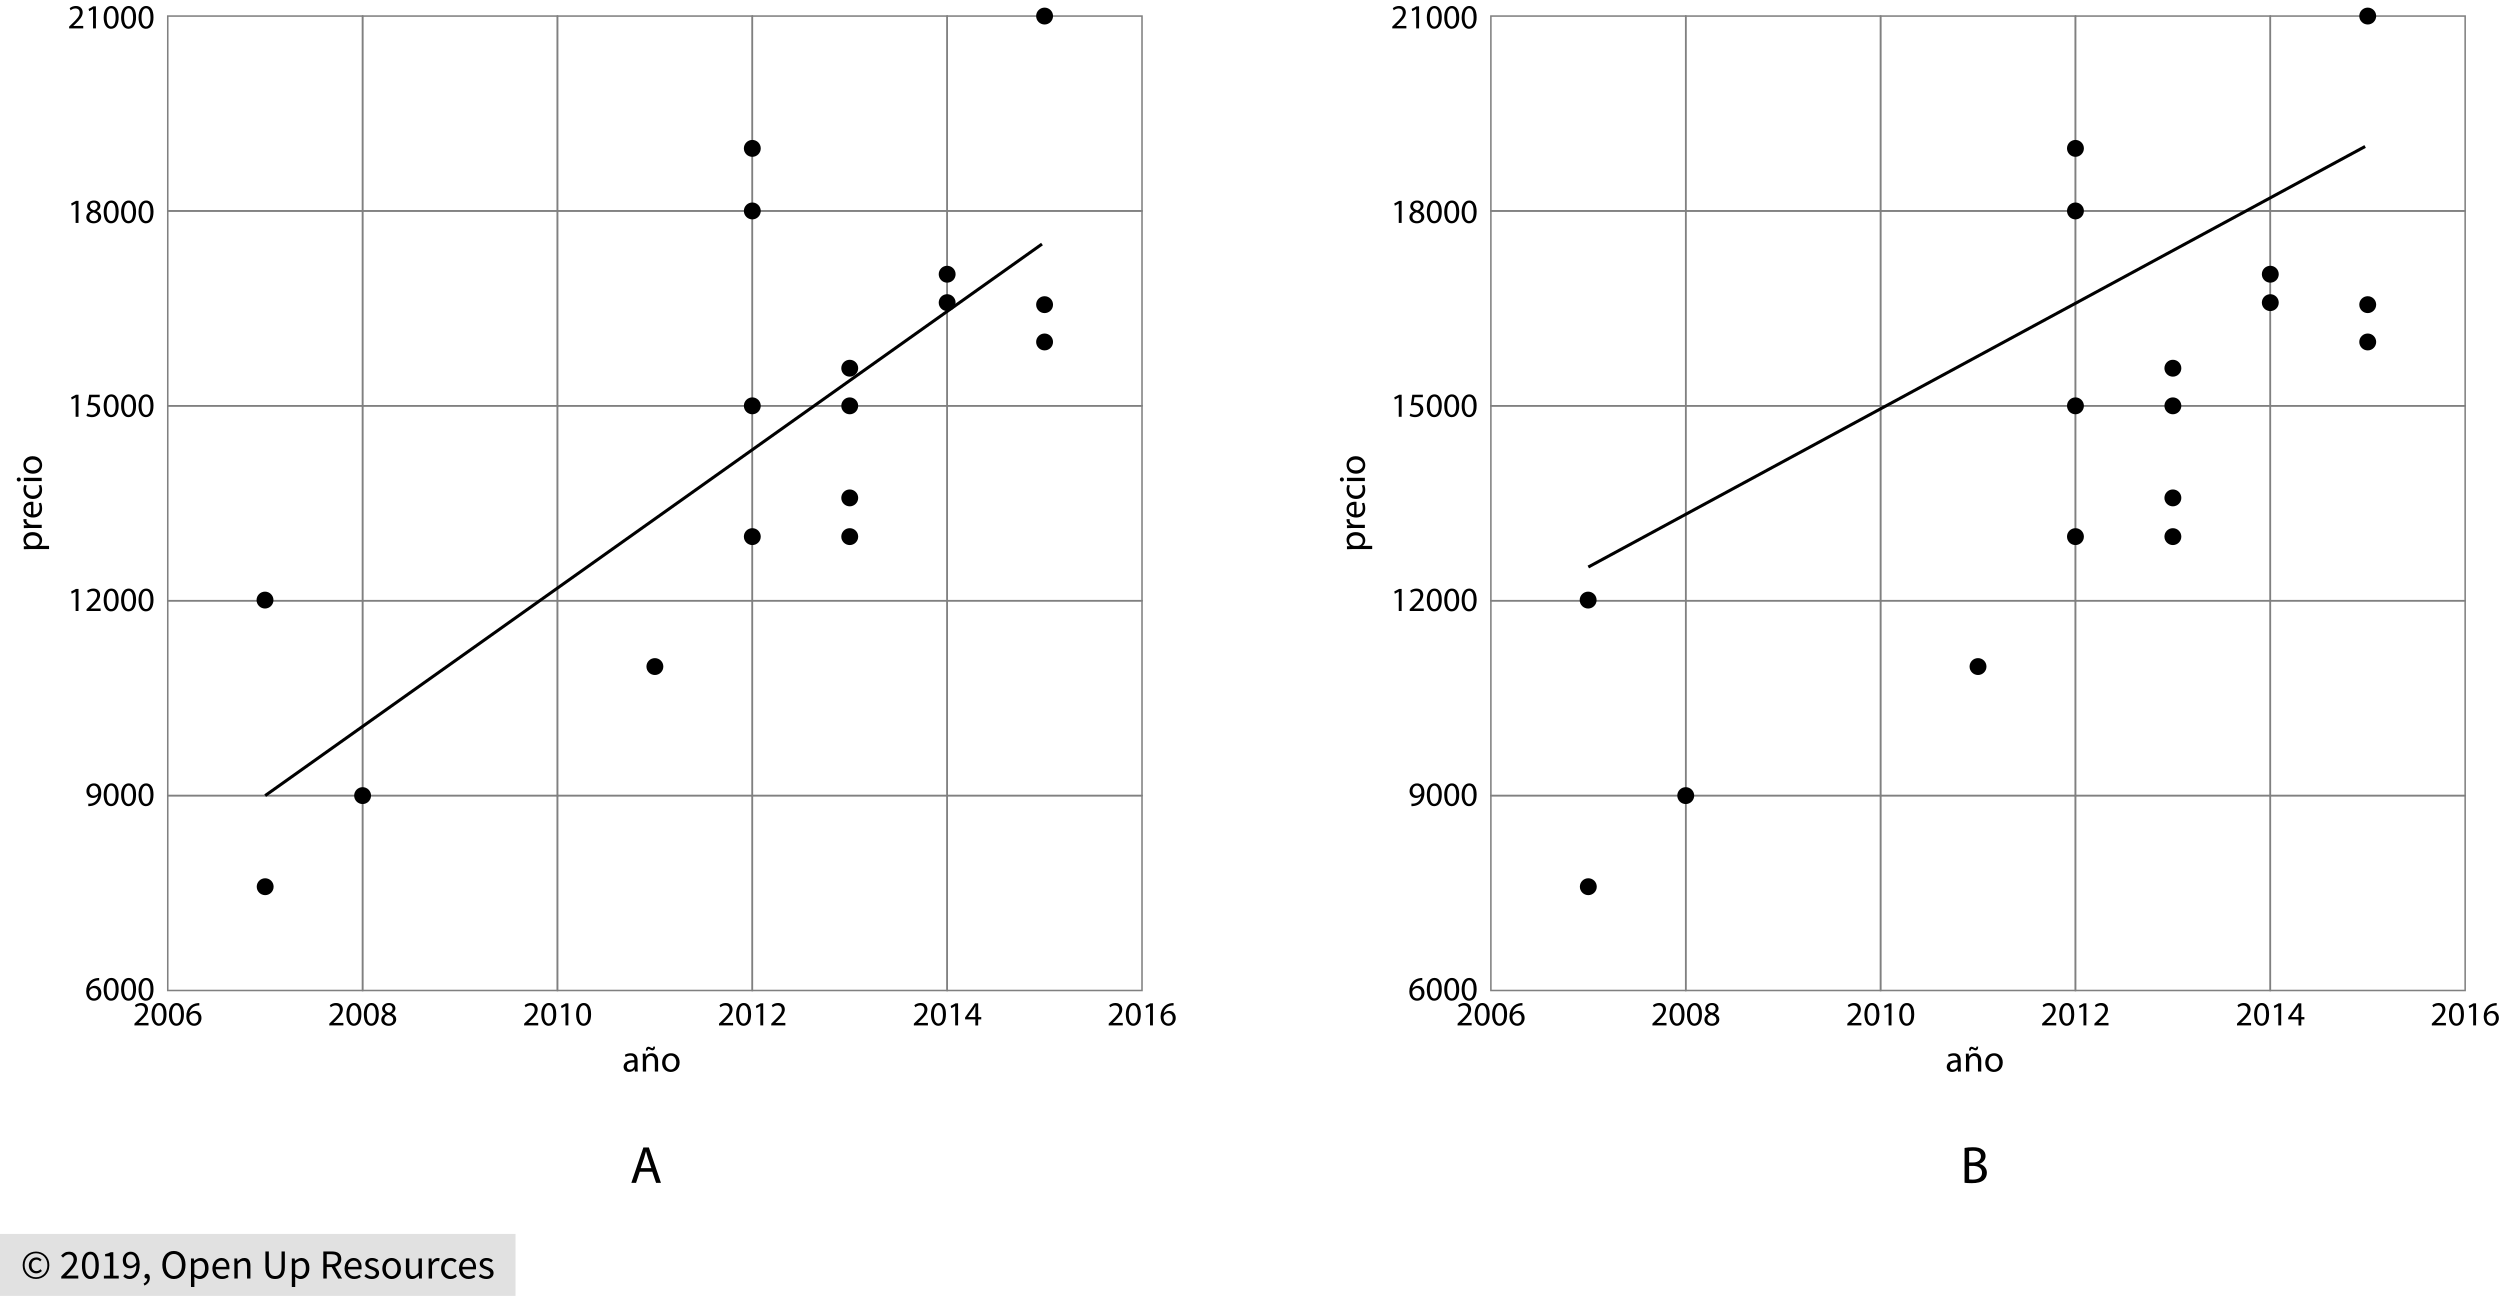 <?xml version="1.0" encoding="utf-8"?>
<!-- Generator: Adobe Illustrator 23.0.3, SVG Export Plug-In . SVG Version: 6.00 Build 0)  -->
<svg version="1.1" xmlns="http://www.w3.org/2000/svg" xmlns:xlink="http://www.w3.org/1999/xlink" x="0px" y="0px"
	 viewBox="0 0 809.718 419.714" style="enable-background:new 0 0 809.718 419.714;" xml:space="preserve">
<style type="text/css">
	.st0{fill:#E1E1E1;}
	.st1{fill:none;stroke:#808080;stroke-width:0.5;stroke-miterlimit:10;}
	.st2{fill:none;stroke:#000000;stroke-miterlimit:10;}
</style>
<g id="Copyright">
	<rect y="399.66" class="st0" width="166.977" height="20.054"/>
	<g>
		<path d="M11.658,414.246c-0.579,0-1.132-0.105-1.658-0.314c-0.526-0.209-0.985-0.508-1.377-0.896s-0.704-0.855-0.936-1.404
			c-0.231-0.548-0.347-1.165-0.347-1.852c0-0.677,0.116-1.288,0.347-1.832c0.232-0.543,0.544-1.007,0.936-1.39
			s0.851-0.677,1.377-0.882s1.079-0.308,1.658-0.308c0.58,0,1.13,0.103,1.651,0.308s0.98,0.499,1.377,0.882
			c0.396,0.383,0.71,0.847,0.942,1.39c0.232,0.544,0.348,1.154,0.348,1.832c0,0.687-0.116,1.304-0.348,1.852
			c-0.232,0.548-0.546,1.016-0.942,1.404c-0.397,0.388-0.855,0.687-1.377,0.896C12.788,414.141,12.237,414.246,11.658,414.246z
			 M11.658,413.684c0.508,0,0.985-0.093,1.431-0.281c0.445-0.187,0.835-0.452,1.17-0.795c0.334-0.343,0.599-0.753,0.795-1.23
			c0.196-0.477,0.294-1.009,0.294-1.598c0-0.579-0.098-1.107-0.294-1.584c-0.196-0.477-0.461-0.885-0.795-1.223
			c-0.334-0.339-0.725-0.6-1.17-0.782c-0.446-0.183-0.922-0.274-1.431-0.274c-0.508,0-0.985,0.091-1.43,0.274
			c-0.446,0.183-0.836,0.443-1.17,0.782c-0.334,0.338-0.6,0.747-0.795,1.223c-0.196,0.477-0.294,1.005-0.294,1.584
			c0,0.588,0.098,1.121,0.294,1.598c0.196,0.477,0.461,0.887,0.795,1.23c0.334,0.343,0.724,0.608,1.17,0.795
			C10.673,413.591,11.15,413.684,11.658,413.684z M11.765,412.428c-0.339,0-0.655-0.061-0.949-0.181
			c-0.294-0.121-0.553-0.294-0.775-0.521c-0.223-0.227-0.396-0.503-0.521-0.829c-0.125-0.326-0.188-0.698-0.188-1.117
			c0-0.383,0.069-0.73,0.208-1.042c0.138-0.312,0.321-0.58,0.548-0.802c0.228-0.223,0.49-0.392,0.789-0.508
			c0.298-0.116,0.608-0.174,0.929-0.174c0.374,0,0.693,0.074,0.956,0.221s0.501,0.328,0.715,0.542l-0.468,0.521
			c-0.179-0.178-0.359-0.314-0.542-0.408c-0.183-0.094-0.39-0.141-0.622-0.141c-0.49,0-0.885,0.167-1.183,0.501
			c-0.299,0.334-0.448,0.764-0.448,1.29c0,0.588,0.145,1.054,0.435,1.397c0.29,0.343,0.675,0.515,1.157,0.515
			c0.285,0,0.535-0.056,0.749-0.167c0.214-0.111,0.419-0.251,0.615-0.421l0.401,0.562c-0.25,0.214-0.513,0.395-0.789,0.542
			S12.166,412.428,11.765,412.428z"/>
		<path d="M19.839,414.099v-0.655c0.642-0.642,1.212-1.221,1.711-1.738c0.499-0.517,0.918-0.996,1.257-1.437
			c0.338-0.441,0.597-0.847,0.775-1.217c0.178-0.37,0.267-0.729,0.267-1.076c0-0.49-0.134-0.891-0.401-1.203
			c-0.268-0.312-0.673-0.468-1.217-0.468c-0.356,0-0.687,0.1-0.989,0.301c-0.303,0.2-0.58,0.443-0.829,0.729l-0.628-0.628
			c0.356-0.392,0.735-0.707,1.136-0.942c0.401-0.236,0.882-0.354,1.444-0.354c0.793,0,1.417,0.229,1.872,0.688
			s0.682,1.067,0.682,1.825c0,0.401-0.087,0.805-0.261,1.21c-0.174,0.406-0.415,0.825-0.722,1.257
			c-0.308,0.433-0.673,0.882-1.096,1.35c-0.423,0.468-0.889,0.965-1.397,1.491c0.231-0.018,0.472-0.035,0.722-0.053
			s0.486-0.027,0.708-0.027h2.474v0.949H19.839z"/>
		<path d="M29.278,414.259c-0.865,0-1.538-0.383-2.019-1.15c-0.481-0.767-0.722-1.867-0.722-3.302s0.241-2.527,0.722-3.275
			c0.481-0.749,1.154-1.123,2.019-1.123c0.855,0,1.524,0.375,2.005,1.123c0.481,0.749,0.722,1.84,0.722,3.275
			s-0.241,2.536-0.722,3.302C30.802,413.876,30.134,414.259,29.278,414.259z M29.278,413.376c0.249,0,0.475-0.069,0.675-0.207
			c0.201-0.138,0.375-0.352,0.521-0.642s0.261-0.66,0.341-1.11c0.081-0.45,0.121-0.987,0.121-1.611c0-0.624-0.04-1.159-0.121-1.604
			c-0.08-0.445-0.194-0.809-0.341-1.089s-0.321-0.488-0.521-0.622c-0.2-0.134-0.426-0.201-0.675-0.201
			c-0.25,0-0.477,0.067-0.682,0.201s-0.381,0.341-0.528,0.622s-0.261,0.644-0.341,1.089c-0.081,0.446-0.121,0.981-0.121,1.604
			c0,1.248,0.154,2.155,0.461,2.721C28.375,413.094,28.779,413.376,29.278,413.376z"/>
		<path d="M33.649,414.099v-0.909h1.952v-6.283H34.05v-0.709c0.392-0.071,0.733-0.158,1.023-0.26s0.55-0.225,0.782-0.368h0.842v7.62
			h1.765v0.909H33.649z"/>
		<path d="M41.979,414.259c-0.455,0-0.854-0.085-1.197-0.254c-0.343-0.169-0.63-0.383-0.862-0.642l0.615-0.695
			c0.178,0.205,0.39,0.37,0.635,0.495c0.245,0.125,0.501,0.188,0.769,0.188c0.303,0,0.588-0.062,0.855-0.188
			c0.268-0.125,0.503-0.332,0.708-0.622c0.205-0.29,0.37-0.666,0.495-1.129s0.192-1.039,0.201-1.725
			c-0.268,0.339-0.58,0.606-0.936,0.802c-0.356,0.196-0.713,0.294-1.069,0.294c-0.74,0-1.328-0.218-1.765-0.655
			c-0.437-0.437-0.655-1.096-0.655-1.979c0-0.41,0.067-0.782,0.201-1.116c0.134-0.334,0.314-0.622,0.542-0.862
			c0.227-0.241,0.495-0.428,0.802-0.562c0.307-0.134,0.63-0.201,0.969-0.201c0.418,0,0.809,0.085,1.169,0.254
			c0.361,0.169,0.673,0.426,0.936,0.769c0.263,0.343,0.468,0.771,0.615,1.283c0.147,0.513,0.221,1.112,0.221,1.798
			c0,0.855-0.089,1.584-0.267,2.186c-0.179,0.602-0.419,1.092-0.722,1.471c-0.303,0.379-0.648,0.655-1.036,0.829
			S42.406,414.259,41.979,414.259z M42.379,409.954c0.285,0,0.586-0.089,0.902-0.267s0.613-0.468,0.889-0.869
			c-0.071-0.838-0.267-1.471-0.588-1.898c-0.321-0.428-0.753-0.642-1.296-0.642c-0.205,0-0.399,0.044-0.582,0.134
			c-0.183,0.089-0.341,0.216-0.475,0.381c-0.134,0.165-0.239,0.363-0.314,0.595c-0.076,0.232-0.114,0.486-0.114,0.762
			c0,0.562,0.129,1.002,0.388,1.324C41.448,409.794,41.845,409.954,42.379,409.954z"/>
		<path d="M46.778,416.372l-0.267-0.642c0.383-0.169,0.682-0.394,0.896-0.675s0.316-0.6,0.308-0.956
			c-0.027,0.009-0.071,0.013-0.134,0.013c-0.214,0-0.399-0.064-0.555-0.194c-0.156-0.129-0.234-0.318-0.234-0.568
			c0-0.241,0.08-0.43,0.241-0.568c0.16-0.138,0.352-0.207,0.575-0.207c0.285,0,0.51,0.116,0.675,0.348
			c0.165,0.231,0.247,0.548,0.247,0.949c0,0.579-0.156,1.083-0.468,1.51C47.75,415.81,47.322,416.14,46.778,416.372z"/>
		<path d="M56.323,414.259c-0.553,0-1.059-0.107-1.517-0.321c-0.459-0.214-0.854-0.519-1.184-0.916s-0.586-0.878-0.769-1.444
			s-0.274-1.201-0.274-1.905c0-0.704,0.091-1.334,0.274-1.892s0.439-1.029,0.769-1.417s0.724-0.684,1.184-0.889
			c0.458-0.205,0.964-0.308,1.517-0.308s1.058,0.105,1.518,0.314c0.459,0.209,0.855,0.508,1.19,0.896
			c0.334,0.388,0.592,0.86,0.775,1.417c0.182,0.557,0.274,1.183,0.274,1.878c0,0.704-0.092,1.339-0.274,1.905
			c-0.183,0.566-0.441,1.047-0.775,1.444c-0.334,0.396-0.731,0.702-1.19,0.916C57.381,414.152,56.876,414.259,56.323,414.259z
			 M56.323,413.283c0.392,0,0.747-0.084,1.063-0.254s0.588-0.412,0.815-0.729c0.227-0.316,0.403-0.695,0.528-1.136
			c0.125-0.441,0.187-0.938,0.187-1.491c0-0.543-0.062-1.034-0.187-1.471c-0.125-0.437-0.301-0.806-0.528-1.109
			c-0.227-0.303-0.499-0.537-0.815-0.702c-0.316-0.165-0.671-0.247-1.063-0.247s-0.747,0.083-1.063,0.247
			c-0.316,0.165-0.588,0.399-0.815,0.702c-0.227,0.303-0.403,0.673-0.528,1.109c-0.125,0.437-0.188,0.927-0.188,1.471
			c0,0.553,0.062,1.05,0.188,1.491c0.125,0.441,0.301,0.82,0.528,1.136c0.228,0.317,0.499,0.56,0.815,0.729
			S55.931,413.283,56.323,413.283z"/>
		<path d="M61.858,416.839v-9.238h0.909l0.094,0.749h0.04c0.294-0.25,0.617-0.463,0.969-0.642c0.352-0.178,0.72-0.267,1.103-0.267
			c0.418,0,0.789,0.078,1.109,0.234c0.321,0.156,0.588,0.379,0.802,0.668s0.376,0.637,0.488,1.043
			c0.111,0.405,0.167,0.862,0.167,1.37c0,0.553-0.076,1.045-0.228,1.478c-0.151,0.432-0.356,0.8-0.615,1.103
			c-0.259,0.303-0.557,0.533-0.896,0.688c-0.339,0.156-0.695,0.234-1.069,0.234c-0.303,0-0.604-0.067-0.902-0.201
			c-0.299-0.134-0.6-0.316-0.902-0.548l0.026,1.137v2.192H61.858z M64.545,413.336c0.267,0,0.515-0.06,0.742-0.18
			c0.228-0.121,0.423-0.29,0.588-0.508c0.165-0.218,0.294-0.488,0.388-0.809c0.093-0.321,0.14-0.682,0.14-1.083
			c0-0.356-0.031-0.682-0.093-0.976c-0.062-0.294-0.163-0.546-0.301-0.755c-0.139-0.209-0.317-0.372-0.535-0.488
			s-0.479-0.174-0.782-0.174c-0.276,0-0.555,0.076-0.836,0.227c-0.281,0.152-0.582,0.37-0.902,0.655v3.409
			c0.294,0.25,0.58,0.426,0.856,0.528C64.086,413.286,64.331,413.336,64.545,413.336z"/>
		<path d="M71.911,414.259c-0.437,0-0.845-0.078-1.223-0.234c-0.379-0.156-0.708-0.378-0.989-0.668
			c-0.281-0.29-0.501-0.644-0.662-1.062c-0.16-0.419-0.241-0.896-0.241-1.431s0.083-1.014,0.248-1.437s0.383-0.782,0.655-1.076
			c0.271-0.294,0.582-0.519,0.929-0.675c0.347-0.156,0.708-0.234,1.083-0.234c0.41,0,0.778,0.071,1.103,0.214
			s0.597,0.348,0.815,0.615c0.218,0.268,0.386,0.588,0.501,0.963c0.116,0.374,0.174,0.793,0.174,1.256
			c0,0.116-0.002,0.23-0.007,0.341s-0.016,0.207-0.033,0.287h-4.385c0.044,0.695,0.261,1.246,0.648,1.651s0.894,0.608,1.518,0.608
			c0.312,0,0.599-0.046,0.862-0.14c0.263-0.094,0.515-0.216,0.755-0.368l0.388,0.722c-0.286,0.178-0.602,0.334-0.949,0.468
			S72.357,414.259,71.911,414.259z M69.866,410.329h3.476c0-0.66-0.141-1.161-0.421-1.504s-0.675-0.515-1.183-0.515
			c-0.232,0-0.453,0.044-0.662,0.133c-0.209,0.089-0.399,0.221-0.568,0.395s-0.31,0.386-0.421,0.635
			C69.975,409.723,69.901,410.008,69.866,410.329z"/>
		<path d="M75.909,414.099v-6.498h0.909l0.094,0.936h0.04c0.312-0.312,0.639-0.573,0.982-0.782c0.343-0.209,0.742-0.314,1.197-0.314
			c0.686,0,1.188,0.214,1.504,0.642s0.475,1.061,0.475,1.898v4.118h-1.096v-3.971c0-0.615-0.098-1.058-0.294-1.33
			c-0.196-0.272-0.508-0.408-0.936-0.408c-0.339,0-0.637,0.084-0.896,0.254c-0.258,0.169-0.553,0.419-0.882,0.749v4.706H75.909z"/>
		<path d="M89.117,414.259c-0.446,0-0.862-0.065-1.25-0.194c-0.388-0.129-0.722-0.343-1.003-0.642
			c-0.281-0.298-0.501-0.688-0.662-1.169c-0.161-0.481-0.241-1.074-0.241-1.778v-5.147h1.11v5.174c0,0.526,0.053,0.967,0.16,1.323
			c0.107,0.357,0.252,0.642,0.435,0.856s0.399,0.368,0.648,0.461c0.25,0.094,0.517,0.141,0.802,0.141
			c0.294,0,0.566-0.047,0.815-0.141c0.25-0.093,0.468-0.247,0.655-0.461c0.188-0.214,0.334-0.499,0.441-0.856
			c0.107-0.356,0.161-0.797,0.161-1.323v-5.174h1.069v5.147c0,0.704-0.08,1.297-0.241,1.778c-0.16,0.481-0.381,0.871-0.662,1.169
			c-0.281,0.299-0.613,0.513-0.996,0.642C89.977,414.194,89.562,414.259,89.117,414.259z"/>
		<path d="M94.518,416.839v-9.238h0.909l0.094,0.749h0.04c0.294-0.25,0.617-0.463,0.969-0.642c0.352-0.178,0.72-0.267,1.103-0.267
			c0.418,0,0.789,0.078,1.109,0.234c0.321,0.156,0.588,0.379,0.802,0.668s0.376,0.637,0.488,1.043
			c0.111,0.405,0.167,0.862,0.167,1.37c0,0.553-0.076,1.045-0.228,1.478c-0.151,0.432-0.356,0.8-0.615,1.103
			c-0.259,0.303-0.557,0.533-0.896,0.688c-0.339,0.156-0.695,0.234-1.069,0.234c-0.303,0-0.604-0.067-0.902-0.201
			c-0.299-0.134-0.6-0.316-0.902-0.548l0.026,1.137v2.192H94.518z M97.206,413.336c0.267,0,0.515-0.06,0.742-0.18
			c0.228-0.121,0.423-0.29,0.588-0.508c0.165-0.218,0.294-0.488,0.388-0.809c0.093-0.321,0.14-0.682,0.14-1.083
			c0-0.356-0.031-0.682-0.093-0.976c-0.062-0.294-0.163-0.546-0.301-0.755c-0.139-0.209-0.317-0.372-0.535-0.488
			s-0.479-0.174-0.782-0.174c-0.276,0-0.555,0.076-0.836,0.227c-0.281,0.152-0.582,0.37-0.902,0.655v3.409
			c0.294,0.25,0.58,0.426,0.856,0.528C96.746,413.286,96.991,413.336,97.206,413.336z"/>
		<path d="M104.718,414.099v-8.77h2.741c0.446,0,0.858,0.042,1.237,0.127c0.378,0.085,0.704,0.225,0.976,0.421
			c0.272,0.196,0.483,0.45,0.635,0.762c0.151,0.312,0.227,0.695,0.227,1.15c0,0.686-0.178,1.234-0.535,1.644
			c-0.356,0.41-0.838,0.691-1.444,0.842l2.233,3.824h-1.257l-2.112-3.703h-1.591v3.703H104.718z M105.828,409.486h1.471
			c0.686,0,1.212-0.141,1.577-0.421c0.366-0.281,0.548-0.706,0.548-1.276c0-0.58-0.183-0.985-0.548-1.217
			c-0.365-0.231-0.891-0.348-1.577-0.348h-1.471V409.486z"/>
		<path d="M114.718,414.259c-0.437,0-0.845-0.078-1.223-0.234c-0.379-0.156-0.708-0.378-0.989-0.668
			c-0.281-0.29-0.501-0.644-0.662-1.062c-0.16-0.419-0.241-0.896-0.241-1.431s0.083-1.014,0.248-1.437s0.383-0.782,0.655-1.076
			c0.271-0.294,0.582-0.519,0.929-0.675c0.347-0.156,0.708-0.234,1.083-0.234c0.41,0,0.778,0.071,1.103,0.214
			s0.597,0.348,0.815,0.615c0.218,0.268,0.386,0.588,0.501,0.963c0.116,0.374,0.174,0.793,0.174,1.256
			c0,0.116-0.002,0.23-0.007,0.341s-0.016,0.207-0.033,0.287h-4.385c0.044,0.695,0.261,1.246,0.648,1.651s0.894,0.608,1.518,0.608
			c0.312,0,0.599-0.046,0.862-0.14c0.263-0.094,0.515-0.216,0.755-0.368l0.388,0.722c-0.286,0.178-0.602,0.334-0.949,0.468
			S115.164,414.259,114.718,414.259z M112.673,410.329h3.476c0-0.66-0.141-1.161-0.421-1.504s-0.675-0.515-1.183-0.515
			c-0.232,0-0.453,0.044-0.662,0.133c-0.209,0.089-0.399,0.221-0.568,0.395s-0.31,0.386-0.421,0.635
			C112.782,409.723,112.708,410.008,112.673,410.329z"/>
		<path d="M120.413,414.259c-0.463,0-0.904-0.085-1.323-0.254c-0.419-0.169-0.785-0.383-1.096-0.642l0.548-0.735
			c0.285,0.232,0.577,0.419,0.876,0.562c0.298,0.143,0.644,0.214,1.036,0.214c0.428,0,0.749-0.098,0.962-0.294
			c0.214-0.196,0.321-0.437,0.321-0.722c0-0.169-0.045-0.316-0.134-0.441s-0.203-0.234-0.341-0.328s-0.296-0.176-0.475-0.247
			s-0.356-0.143-0.535-0.214c-0.232-0.08-0.463-0.171-0.695-0.274c-0.232-0.102-0.439-0.227-0.622-0.375
			c-0.183-0.147-0.332-0.318-0.448-0.515c-0.116-0.196-0.174-0.432-0.174-0.708c0-0.258,0.051-0.501,0.154-0.729
			c0.102-0.227,0.249-0.423,0.441-0.588c0.191-0.165,0.426-0.294,0.702-0.388c0.276-0.093,0.588-0.14,0.936-0.14
			c0.41,0,0.787,0.071,1.13,0.214c0.343,0.143,0.639,0.316,0.889,0.521l-0.521,0.695c-0.223-0.169-0.455-0.307-0.695-0.414
			s-0.503-0.161-0.789-0.161c-0.41,0-0.711,0.094-0.903,0.281c-0.191,0.187-0.287,0.406-0.287,0.655c0,0.151,0.04,0.283,0.12,0.394
			c0.08,0.112,0.188,0.21,0.321,0.294c0.134,0.084,0.288,0.16,0.461,0.227s0.354,0.136,0.542,0.208
			c0.231,0.089,0.465,0.183,0.702,0.281s0.448,0.22,0.635,0.368c0.187,0.147,0.341,0.327,0.461,0.541
			c0.121,0.214,0.181,0.473,0.181,0.775c0,0.268-0.051,0.517-0.154,0.749s-0.254,0.437-0.455,0.615
			c-0.2,0.179-0.45,0.319-0.749,0.421C121.137,414.208,120.796,414.259,120.413,414.259z"/>
		<path d="M126.844,414.259c-0.401,0-0.782-0.076-1.143-0.228s-0.68-0.372-0.956-0.662s-0.497-0.646-0.662-1.07
			c-0.165-0.423-0.248-0.902-0.248-1.437c0-0.543,0.083-1.027,0.248-1.451c0.165-0.423,0.385-0.782,0.662-1.076
			c0.276-0.294,0.595-0.517,0.956-0.668c0.361-0.151,0.742-0.227,1.143-0.227s0.782,0.076,1.143,0.227
			c0.361,0.152,0.68,0.375,0.956,0.668c0.276,0.294,0.497,0.653,0.662,1.076c0.165,0.424,0.247,0.907,0.247,1.451
			c0,0.535-0.083,1.014-0.247,1.437c-0.165,0.424-0.386,0.78-0.662,1.07c-0.276,0.29-0.595,0.51-0.956,0.662
			S127.245,414.259,126.844,414.259z M126.844,413.35c0.276,0,0.53-0.06,0.762-0.181c0.231-0.12,0.43-0.29,0.595-0.508
			s0.292-0.479,0.381-0.782c0.089-0.303,0.134-0.642,0.134-1.016s-0.044-0.715-0.134-1.022c-0.089-0.308-0.216-0.573-0.381-0.796
			c-0.165-0.223-0.363-0.394-0.595-0.515c-0.232-0.12-0.486-0.18-0.762-0.18s-0.53,0.06-0.762,0.18
			c-0.232,0.121-0.43,0.292-0.595,0.515c-0.165,0.223-0.292,0.488-0.381,0.796c-0.089,0.307-0.134,0.648-0.134,1.022
			s0.044,0.713,0.134,1.016c0.089,0.303,0.216,0.564,0.381,0.782c0.165,0.218,0.363,0.388,0.595,0.508
			C126.313,413.29,126.567,413.35,126.844,413.35z"/>
		<path d="M133.461,414.259c-0.695,0-1.201-0.214-1.518-0.642s-0.475-1.061-0.475-1.898v-4.118h1.11v3.971
			c0,0.615,0.096,1.059,0.288,1.33c0.191,0.272,0.501,0.408,0.929,0.408c0.338,0,0.637-0.087,0.896-0.261
			c0.258-0.174,0.543-0.453,0.855-0.836v-4.612h1.097v6.498h-0.909l-0.094-1.016h-0.04c-0.303,0.356-0.622,0.642-0.956,0.855
			C134.311,414.152,133.916,414.259,133.461,414.259z"/>
		<path d="M138.835,414.099v-6.498h0.909l0.094,1.177h0.04c0.223-0.41,0.492-0.735,0.809-0.976s0.662-0.361,1.036-0.361
			c0.258,0,0.49,0.044,0.695,0.134l-0.214,0.962c-0.107-0.036-0.205-0.062-0.294-0.08c-0.089-0.018-0.201-0.027-0.334-0.027
			c-0.276,0-0.564,0.111-0.862,0.334c-0.299,0.223-0.56,0.611-0.782,1.163v4.171H138.835z"/>
		<path d="M145.908,414.259c-0.428,0-0.829-0.076-1.203-0.228s-0.698-0.372-0.969-0.662c-0.272-0.29-0.486-0.646-0.642-1.07
			c-0.156-0.423-0.234-0.902-0.234-1.437c0-0.543,0.085-1.027,0.254-1.451c0.169-0.423,0.396-0.782,0.682-1.076
			c0.285-0.294,0.617-0.517,0.996-0.668c0.378-0.151,0.777-0.227,1.196-0.227c0.428,0,0.793,0.076,1.097,0.227
			c0.303,0.152,0.57,0.33,0.802,0.535l-0.562,0.722c-0.187-0.169-0.385-0.308-0.595-0.415s-0.443-0.16-0.702-0.16
			c-0.294,0-0.566,0.06-0.816,0.18c-0.25,0.121-0.463,0.292-0.642,0.515c-0.178,0.223-0.319,0.488-0.421,0.796
			c-0.103,0.307-0.154,0.648-0.154,1.022s0.049,0.713,0.147,1.016c0.098,0.303,0.234,0.564,0.408,0.782s0.385,0.388,0.635,0.508
			c0.249,0.121,0.521,0.181,0.815,0.181c0.303,0,0.582-0.064,0.835-0.194s0.483-0.283,0.688-0.461l0.481,0.735
			c-0.294,0.259-0.62,0.461-0.976,0.608S146.3,414.259,145.908,414.259z"/>
		<path d="M151.791,414.259c-0.437,0-0.845-0.078-1.223-0.234c-0.379-0.156-0.708-0.378-0.989-0.668
			c-0.281-0.29-0.501-0.644-0.662-1.062c-0.16-0.419-0.241-0.896-0.241-1.431s0.083-1.014,0.248-1.437s0.383-0.782,0.655-1.076
			c0.271-0.294,0.582-0.519,0.929-0.675c0.347-0.156,0.708-0.234,1.083-0.234c0.41,0,0.778,0.071,1.103,0.214
			s0.597,0.348,0.815,0.615c0.218,0.268,0.386,0.588,0.501,0.963c0.116,0.374,0.174,0.793,0.174,1.256
			c0,0.116-0.002,0.23-0.007,0.341s-0.016,0.207-0.033,0.287h-4.385c0.044,0.695,0.261,1.246,0.648,1.651s0.894,0.608,1.518,0.608
			c0.312,0,0.599-0.046,0.862-0.14c0.263-0.094,0.515-0.216,0.755-0.368l0.388,0.722c-0.286,0.178-0.602,0.334-0.949,0.468
			S152.236,414.259,151.791,414.259z M149.745,410.329h3.476c0-0.66-0.141-1.161-0.421-1.504s-0.675-0.515-1.183-0.515
			c-0.232,0-0.453,0.044-0.662,0.133c-0.209,0.089-0.399,0.221-0.568,0.395s-0.31,0.386-0.421,0.635
			C149.854,409.723,149.781,410.008,149.745,410.329z"/>
		<path d="M157.485,414.259c-0.463,0-0.904-0.085-1.323-0.254c-0.419-0.169-0.785-0.383-1.096-0.642l0.548-0.735
			c0.285,0.232,0.577,0.419,0.876,0.562c0.298,0.143,0.644,0.214,1.036,0.214c0.428,0,0.749-0.098,0.962-0.294
			c0.214-0.196,0.321-0.437,0.321-0.722c0-0.169-0.045-0.316-0.134-0.441s-0.203-0.234-0.341-0.328s-0.296-0.176-0.475-0.247
			s-0.356-0.143-0.535-0.214c-0.232-0.08-0.463-0.171-0.695-0.274c-0.232-0.102-0.439-0.227-0.622-0.375
			c-0.183-0.147-0.332-0.318-0.448-0.515c-0.116-0.196-0.174-0.432-0.174-0.708c0-0.258,0.051-0.501,0.154-0.729
			c0.102-0.227,0.249-0.423,0.441-0.588c0.191-0.165,0.426-0.294,0.702-0.388c0.276-0.093,0.588-0.14,0.936-0.14
			c0.41,0,0.787,0.071,1.13,0.214c0.343,0.143,0.639,0.316,0.889,0.521l-0.521,0.695c-0.223-0.169-0.455-0.307-0.695-0.414
			s-0.503-0.161-0.789-0.161c-0.41,0-0.711,0.094-0.903,0.281c-0.191,0.187-0.287,0.406-0.287,0.655c0,0.151,0.04,0.283,0.12,0.394
			c0.08,0.112,0.188,0.21,0.321,0.294c0.134,0.084,0.288,0.16,0.461,0.227s0.354,0.136,0.542,0.208
			c0.231,0.089,0.465,0.183,0.702,0.281s0.448,0.22,0.635,0.368c0.187,0.147,0.341,0.327,0.461,0.541
			c0.121,0.214,0.181,0.473,0.181,0.775c0,0.268-0.051,0.517-0.154,0.749s-0.254,0.437-0.455,0.615
			c-0.2,0.179-0.45,0.319-0.749,0.421C158.209,414.208,157.869,414.259,157.485,414.259z"/>
	</g>
</g>
<g id="Artwork">
	<g>
		<rect x="54.332" y="5.201" class="st1" width="63.11" height="63.122"/>
		<rect x="117.442" y="5.201" class="st1" width="63.11" height="63.122"/>
		<rect x="180.553" y="5.201" class="st1" width="63.11" height="63.122"/>
		<rect x="243.663" y="5.201" class="st1" width="63.11" height="63.122"/>
		<rect x="306.773" y="5.201" class="st1" width="63.11" height="63.122"/>
		<rect x="54.332" y="68.322" class="st1" width="63.11" height="63.122"/>
		<rect x="117.442" y="68.322" class="st1" width="63.11" height="63.122"/>
		<rect x="180.553" y="68.322" class="st1" width="63.11" height="63.122"/>
		<rect x="243.663" y="68.322" class="st1" width="63.11" height="63.122"/>
		<rect x="306.773" y="68.322" class="st1" width="63.11" height="63.122"/>
		<rect x="54.332" y="131.444" class="st1" width="63.11" height="63.122"/>
		<rect x="117.442" y="131.444" class="st1" width="63.11" height="63.122"/>
		<rect x="180.553" y="131.444" class="st1" width="63.11" height="63.122"/>
		<rect x="243.663" y="131.444" class="st1" width="63.11" height="63.122"/>
		<rect x="306.773" y="131.444" class="st1" width="63.11" height="63.122"/>
		<rect x="54.332" y="194.566" class="st1" width="63.11" height="63.122"/>
		<rect x="117.442" y="194.566" class="st1" width="63.11" height="63.122"/>
		<rect x="180.553" y="194.566" class="st1" width="63.11" height="63.122"/>
		<rect x="243.663" y="194.566" class="st1" width="63.11" height="63.122"/>
		<rect x="306.773" y="194.566" class="st1" width="63.11" height="63.122"/>
		<rect x="54.332" y="257.687" class="st1" width="63.11" height="63.122"/>
		<rect x="117.442" y="257.687" class="st1" width="63.11" height="63.122"/>
		<rect x="180.553" y="257.687" class="st1" width="63.11" height="63.122"/>
		<rect x="243.663" y="257.687" class="st1" width="63.11" height="63.122"/>
		<rect x="306.773" y="257.687" class="st1" width="63.11" height="63.122"/>
	</g>
	<g>
		<circle cx="85.832" cy="194.36" r="2.737"/>
		<circle cx="117.442" cy="257.687" r="2.737"/>
		<circle cx="212.108" cy="215.891" r="2.737"/>
		<circle cx="243.663" cy="173.806" r="2.737"/>
		<circle cx="243.663" cy="131.444" r="2.737"/>
		<circle cx="275.218" cy="173.806" r="2.737"/>
		<circle cx="275.218" cy="161.263" r="2.737"/>
		<circle cx="275.218" cy="131.444" r="2.737"/>
		<circle cx="275.218" cy="119.261" r="2.737"/>
		<circle cx="243.663" cy="68.322" r="2.737"/>
		<circle cx="243.663" cy="48.06" r="2.737"/>
		<circle cx="306.773" cy="98.021" r="2.737"/>
		<circle cx="306.773" cy="88.818" r="2.737"/>
		<circle cx="338.328" cy="98.674" r="2.737"/>
		<circle cx="338.328" cy="5.201" r="2.737"/>
		<circle cx="338.328" cy="110.756" r="2.737"/>
		<circle cx="85.887" cy="287.192" r="2.737"/>
	</g>
	<line class="st2" x1="85.887" y1="257.687" x2="337.488" y2="79.046"/>
	<g>
		<rect x="482.88" y="5.201" class="st1" width="63.11" height="63.122"/>
		<rect x="545.99" y="5.201" class="st1" width="63.11" height="63.122"/>
		<rect x="609.1" y="5.201" class="st1" width="63.11" height="63.122"/>
		<rect x="672.211" y="5.201" class="st1" width="63.11" height="63.122"/>
		<rect x="735.321" y="5.201" class="st1" width="63.11" height="63.122"/>
		<rect x="482.88" y="68.322" class="st1" width="63.11" height="63.122"/>
		<rect x="545.99" y="68.322" class="st1" width="63.11" height="63.122"/>
		<rect x="609.1" y="68.322" class="st1" width="63.11" height="63.122"/>
		<rect x="672.211" y="68.322" class="st1" width="63.11" height="63.122"/>
		<rect x="735.321" y="68.322" class="st1" width="63.11" height="63.122"/>
		<rect x="482.88" y="131.444" class="st1" width="63.11" height="63.122"/>
		<rect x="545.99" y="131.444" class="st1" width="63.11" height="63.122"/>
		<rect x="609.1" y="131.444" class="st1" width="63.11" height="63.122"/>
		<rect x="672.211" y="131.444" class="st1" width="63.11" height="63.122"/>
		<rect x="735.321" y="131.444" class="st1" width="63.11" height="63.122"/>
		<rect x="482.88" y="194.566" class="st1" width="63.11" height="63.122"/>
		<rect x="545.99" y="194.566" class="st1" width="63.11" height="63.122"/>
		<rect x="609.1" y="194.566" class="st1" width="63.11" height="63.122"/>
		<rect x="672.211" y="194.566" class="st1" width="63.11" height="63.122"/>
		<rect x="735.321" y="194.566" class="st1" width="63.11" height="63.122"/>
		<rect x="482.88" y="257.687" class="st1" width="63.11" height="63.122"/>
		<rect x="545.99" y="257.687" class="st1" width="63.11" height="63.122"/>
		<rect x="609.1" y="257.687" class="st1" width="63.11" height="63.122"/>
		<rect x="672.211" y="257.687" class="st1" width="63.11" height="63.122"/>
		<rect x="735.321" y="257.687" class="st1" width="63.11" height="63.122"/>
	</g>
	<g>
		<circle cx="514.38" cy="194.36" r="2.737"/>
		<circle cx="545.99" cy="257.687" r="2.737"/>
		<circle cx="640.655" cy="215.891" r="2.737"/>
		<circle cx="672.211" cy="173.806" r="2.737"/>
		<circle cx="672.211" cy="131.444" r="2.737"/>
		<circle cx="703.766" cy="173.806" r="2.737"/>
		<circle cx="703.766" cy="161.263" r="2.737"/>
		<circle cx="703.766" cy="131.444" r="2.737"/>
		<circle cx="703.766" cy="119.261" r="2.737"/>
		<circle cx="672.211" cy="68.322" r="2.737"/>
		<circle cx="672.211" cy="48.06" r="2.737"/>
		<circle cx="735.321" cy="98.021" r="2.737"/>
		<circle cx="735.321" cy="88.818" r="2.737"/>
		<circle cx="766.876" cy="98.674" r="2.737"/>
		<circle cx="766.876" cy="5.201" r="2.737"/>
		<circle cx="766.876" cy="110.756" r="2.737"/>
		<circle cx="514.435" cy="287.192" r="2.737"/>
	</g>
	<line class="st2" x1="514.435" y1="183.653" x2="766.036" y2="47.441"/>
</g>
<g id="Spanish">
	<g>
		<path d="M438.154,177.837c-0.744,0-1.343,0.024-1.895,0.048v-0.947l0.995-0.048v-0.024c-0.708-0.432-1.127-1.115-1.127-2.062
			c0-1.403,1.187-2.459,2.95-2.459c2.087,0,3.118,1.271,3.118,2.639c0,0.768-0.336,1.439-0.912,1.787v0.024h3.154v1.043H438.154z
			 M439.701,176.794c0.156,0,0.3-0.024,0.432-0.048c0.732-0.192,1.235-0.828,1.235-1.583c0-1.116-0.911-1.763-2.243-1.763
			c-1.163,0-2.159,0.612-2.159,1.727c0,0.72,0.516,1.391,1.307,1.595c0.132,0.036,0.288,0.072,0.432,0.072H439.701z"/>
		<path d="M438.07,171.01c-0.684,0-1.271,0.012-1.811,0.048v-0.923l1.139-0.036v-0.048c-0.779-0.264-1.271-0.899-1.271-1.607
			c0-0.12,0.012-0.204,0.036-0.3h0.996c-0.024,0.108-0.036,0.216-0.036,0.359c0,0.744,0.564,1.271,1.355,1.416
			c0.144,0.024,0.312,0.048,0.492,0.048h3.094v1.043H438.07z"/>
		<path d="M439.354,166.618c1.427-0.024,2.015-0.936,2.015-1.991c0-0.755-0.132-1.211-0.3-1.607l0.756-0.18
			c0.168,0.372,0.36,1.007,0.36,1.931c0,1.787-1.176,2.854-2.927,2.854s-3.13-1.032-3.13-2.723c0-1.895,1.667-2.399,2.734-2.399
			c0.216,0,0.384,0.024,0.492,0.036V166.618z M438.598,163.524c-0.671-0.012-1.715,0.276-1.715,1.463
			c0,1.067,0.983,1.535,1.715,1.619V163.524z"/>
		<path d="M441.848,157.057c0.144,0.276,0.336,0.888,0.336,1.667c0,1.751-1.188,2.891-2.962,2.891c-1.787,0-3.083-1.224-3.083-3.119
			c0-0.624,0.156-1.175,0.3-1.463l0.815,0.24c-0.144,0.252-0.275,0.647-0.275,1.223c0,1.332,0.983,2.051,2.194,2.051
			c1.343,0,2.171-0.864,2.171-2.015c0-0.6-0.156-0.996-0.288-1.295L441.848,157.057z"/>
		<path d="M434.628,154.643c0.36-0.012,0.648,0.252,0.648,0.671c0,0.372-0.288,0.636-0.648,0.636c-0.372,0-0.66-0.276-0.66-0.66
			C433.968,154.895,434.256,154.643,434.628,154.643z M442.064,155.818h-5.805v-1.056h5.805V155.818z"/>
		<path d="M439.114,147.757c2.146,0,3.082,1.487,3.082,2.89c0,1.571-1.151,2.783-2.986,2.783c-1.943,0-3.082-1.271-3.082-2.878
			C436.127,148.884,437.338,147.757,439.114,147.757z M439.173,152.363c1.271,0,2.231-0.732,2.231-1.763
			c0-1.007-0.947-1.763-2.255-1.763c-0.983,0-2.23,0.492-2.23,1.739C436.919,151.823,438.07,152.363,439.173,152.363z"/>
	</g>
	<g>
		<path d="M787.641,332.125v-0.594l0.759-0.737c1.826-1.738,2.651-2.663,2.662-3.741c0-0.726-0.352-1.397-1.419-1.397
			c-0.649,0-1.188,0.33-1.519,0.605l-0.308-0.682c0.495-0.418,1.199-0.726,2.024-0.726c1.54,0,2.189,1.056,2.189,2.079
			c0,1.32-0.957,2.388-2.465,3.84l-0.572,0.528v0.022h3.213v0.803H787.641z"/>
		<path d="M798.036,328.473c0,2.431-0.902,3.773-2.486,3.773c-1.397,0-2.344-1.309-2.365-3.675c0-2.398,1.034-3.718,2.486-3.718
			C797.178,324.854,798.036,326.196,798.036,328.473z M794.152,328.583c0,1.859,0.572,2.916,1.452,2.916
			c0.99,0,1.464-1.155,1.464-2.981c0-1.76-0.451-2.916-1.452-2.916C794.769,325.602,794.152,326.636,794.152,328.583z"/>
		<path d="M801.027,325.876h-0.021l-1.243,0.671l-0.188-0.737l1.562-0.836h0.825v7.151h-0.936V325.876z"/>
		<path d="M808.651,325.657c-0.198-0.011-0.451,0-0.727,0.044c-1.518,0.253-2.321,1.364-2.486,2.541h0.033
			c0.341-0.451,0.936-0.825,1.728-0.825c1.265,0,2.156,0.913,2.156,2.31c0,1.309-0.892,2.52-2.377,2.52
			c-1.529,0-2.53-1.188-2.53-3.047c0-1.408,0.507-2.52,1.211-3.224c0.594-0.583,1.386-0.946,2.288-1.056
			c0.286-0.044,0.528-0.055,0.704-0.055V325.657z M808.376,329.782c0-1.023-0.583-1.639-1.474-1.639
			c-0.584,0-1.123,0.363-1.387,0.88c-0.066,0.11-0.11,0.253-0.11,0.429c0.022,1.177,0.562,2.046,1.573,2.046
			C807.815,331.499,808.376,330.805,808.376,329.782z"/>
	</g>
	<g>
		<path d="M724.53,332.125v-0.594l0.759-0.737c1.826-1.738,2.651-2.663,2.662-3.741c0-0.726-0.352-1.397-1.419-1.397
			c-0.649,0-1.188,0.33-1.519,0.605l-0.308-0.682c0.495-0.418,1.199-0.726,2.024-0.726c1.54,0,2.189,1.056,2.189,2.079
			c0,1.32-0.957,2.388-2.465,3.84l-0.572,0.528v0.022h3.213v0.803H724.53z"/>
		<path d="M734.926,328.473c0,2.431-0.902,3.773-2.486,3.773c-1.397,0-2.344-1.309-2.365-3.675c0-2.398,1.034-3.718,2.486-3.718
			C734.067,324.854,734.926,326.196,734.926,328.473z M731.042,328.583c0,1.859,0.572,2.916,1.452,2.916
			c0.99,0,1.464-1.155,1.464-2.981c0-1.76-0.451-2.916-1.452-2.916C731.658,325.602,731.042,326.636,731.042,328.583z"/>
		<path d="M737.917,325.876h-0.021l-1.243,0.671l-0.188-0.737l1.562-0.836h0.825v7.151h-0.936V325.876z"/>
		<path d="M744.451,332.125v-1.947h-3.322v-0.638l3.19-4.565h1.046v4.444h1.001v0.759h-1.001v1.947H744.451z M744.451,329.419
			v-2.387c0-0.374,0.012-0.748,0.033-1.122h-0.033c-0.22,0.418-0.396,0.726-0.594,1.056l-1.749,2.431v0.022H744.451z"/>
	</g>
	<g>
		<path d="M636.298,371.807c0.646-0.136,1.666-0.238,2.703-0.238c1.479,0,2.431,0.255,3.145,0.833
			c0.595,0.442,0.952,1.122,0.952,2.023c0,1.105-0.731,2.074-1.938,2.516v0.034c1.088,0.272,2.363,1.173,2.363,2.873
			c0,0.986-0.392,1.734-0.969,2.295c-0.799,0.731-2.091,1.071-3.961,1.071c-1.02,0-1.802-0.068-2.295-0.136V371.807z
			 M637.776,376.498h1.344c1.563,0,2.481-0.816,2.481-1.921c0-1.343-1.02-1.87-2.516-1.87c-0.68,0-1.071,0.051-1.31,0.102V376.498z
			 M637.776,381.988c0.289,0.051,0.715,0.068,1.241,0.068c1.53,0,2.94-0.561,2.94-2.227c0-1.564-1.343-2.209-2.957-2.209h-1.225
			V381.988z"/>
	</g>
	<g>
		<path d="M634.187,347.067l-0.084-0.731h-0.036c-0.323,0.456-0.947,0.863-1.774,0.863c-1.176,0-1.775-0.828-1.775-1.667
			c0-1.403,1.247-2.171,3.49-2.159v-0.12c0-0.479-0.132-1.343-1.319-1.343c-0.54,0-1.104,0.168-1.511,0.432l-0.24-0.695
			c0.479-0.312,1.176-0.516,1.907-0.516c1.774,0,2.206,1.211,2.206,2.375v2.171c0,0.503,0.024,0.995,0.097,1.391H634.187z
			 M634.031,344.105c-1.151-0.024-2.459,0.18-2.459,1.307c0,0.684,0.456,1.008,0.995,1.008c0.756,0,1.235-0.48,1.403-0.972
			c0.036-0.108,0.061-0.228,0.061-0.336V344.105z"/>
		<path d="M636.756,342.833c0-0.6-0.012-1.091-0.048-1.571h0.936l0.061,0.959h0.023c0.288-0.552,0.96-1.091,1.919-1.091
			c0.804,0,2.051,0.479,2.051,2.47v3.466h-1.056v-3.346c0-0.936-0.348-1.715-1.343-1.715c-0.695,0-1.235,0.492-1.415,1.079
			c-0.048,0.132-0.072,0.312-0.072,0.492v3.49h-1.056V342.833z M637.739,340.267c-0.023-0.779,0.3-1.247,0.815-1.247
			c0.265,0,0.468,0.108,0.744,0.264c0.191,0.108,0.359,0.204,0.504,0.204c0.191,0,0.312-0.108,0.336-0.516h0.563
			c0.012,0.804-0.264,1.211-0.828,1.211c-0.251,0-0.479-0.108-0.731-0.24c-0.239-0.144-0.371-0.216-0.516-0.216
			c-0.191,0-0.288,0.204-0.312,0.54H637.739z"/>
		<path d="M648.669,344.117c0,2.146-1.486,3.082-2.89,3.082c-1.571,0-2.783-1.151-2.783-2.986c0-1.943,1.271-3.082,2.879-3.082
			C647.542,341.131,648.669,342.342,648.669,344.117z M644.063,344.177c0,1.271,0.732,2.231,1.764,2.231
			c1.007,0,1.763-0.947,1.763-2.255c0-0.983-0.491-2.23-1.739-2.23C644.604,341.922,644.063,343.074,644.063,344.177z"/>
	</g>
	<g>
		<path d="M661.42,332.125v-0.594l0.76-0.737c1.826-1.738,2.651-2.663,2.662-3.741c0-0.726-0.353-1.397-1.419-1.397
			c-0.649,0-1.188,0.33-1.519,0.605l-0.309-0.682c0.495-0.418,1.199-0.726,2.024-0.726c1.541,0,2.189,1.056,2.189,2.079
			c0,1.32-0.957,2.388-2.464,3.84l-0.572,0.528v0.022h3.212v0.803H661.42z"/>
		<path d="M671.815,328.473c0,2.431-0.901,3.773-2.486,3.773c-1.396,0-2.343-1.309-2.365-3.675c0-2.398,1.034-3.718,2.486-3.718
			C670.958,324.854,671.815,326.196,671.815,328.473z M667.933,328.583c0,1.859,0.571,2.916,1.452,2.916
			c0.99,0,1.463-1.155,1.463-2.981c0-1.76-0.451-2.916-1.452-2.916C668.549,325.602,667.933,326.636,667.933,328.583z"/>
		<path d="M674.808,325.876h-0.022l-1.243,0.671l-0.187-0.737l1.562-0.836h0.825v7.151h-0.936V325.876z"/>
		<path d="M678.35,332.125v-0.594l0.759-0.737c1.826-1.738,2.651-2.663,2.662-3.741c0-0.726-0.352-1.397-1.419-1.397
			c-0.649,0-1.188,0.33-1.519,0.605l-0.308-0.682c0.495-0.418,1.199-0.726,2.024-0.726c1.54,0,2.189,1.056,2.189,2.079
			c0,1.32-0.957,2.388-2.465,3.84l-0.572,0.528v0.022h3.213v0.803H678.35z"/>
	</g>
	<g>
		<path d="M598.31,332.125v-0.594l0.76-0.737c1.826-1.738,2.651-2.663,2.662-3.741c0-0.726-0.353-1.397-1.419-1.397
			c-0.649,0-1.188,0.33-1.519,0.605l-0.309-0.682c0.495-0.418,1.199-0.726,2.024-0.726c1.541,0,2.189,1.056,2.189,2.079
			c0,1.32-0.957,2.388-2.464,3.84l-0.572,0.528v0.022h3.212v0.803H598.31z"/>
		<path d="M608.705,328.473c0,2.431-0.901,3.773-2.486,3.773c-1.396,0-2.343-1.309-2.365-3.675c0-2.398,1.034-3.718,2.486-3.718
			C607.848,324.854,608.705,326.196,608.705,328.473z M604.822,328.583c0,1.859,0.572,2.916,1.452,2.916
			c0.99,0,1.463-1.155,1.463-2.981c0-1.76-0.451-2.916-1.452-2.916C605.438,325.602,604.822,326.636,604.822,328.583z"/>
		<path d="M611.697,325.876h-0.022l-1.243,0.671l-0.187-0.737l1.562-0.836h0.825v7.151h-0.936V325.876z"/>
		<path d="M619.991,328.473c0,2.431-0.901,3.773-2.486,3.773c-1.396,0-2.343-1.309-2.365-3.675c0-2.398,1.034-3.718,2.486-3.718
			C619.134,324.854,619.991,326.196,619.991,328.473z M616.108,328.583c0,1.859,0.572,2.916,1.452,2.916
			c0.99,0,1.463-1.155,1.463-2.981c0-1.76-0.451-2.916-1.452-2.916C616.725,325.602,616.108,326.636,616.108,328.583z"/>
	</g>
	<g>
		<path d="M535.199,332.125v-0.594l0.76-0.737c1.826-1.738,2.651-2.663,2.662-3.741c0-0.726-0.353-1.397-1.419-1.397
			c-0.649,0-1.188,0.33-1.519,0.605l-0.309-0.682c0.495-0.418,1.199-0.726,2.024-0.726c1.541,0,2.189,1.056,2.189,2.079
			c0,1.32-0.957,2.388-2.464,3.84l-0.572,0.528v0.022h3.212v0.803H535.199z"/>
		<path d="M545.595,328.473c0,2.431-0.901,3.773-2.486,3.773c-1.396,0-2.343-1.309-2.365-3.675c0-2.398,1.034-3.718,2.486-3.718
			C544.737,324.854,545.595,326.196,545.595,328.473z M541.712,328.583c0,1.859,0.572,2.916,1.452,2.916
			c0.99,0,1.463-1.155,1.463-2.981c0-1.76-0.451-2.916-1.452-2.916C542.328,325.602,541.712,326.636,541.712,328.583z"/>
		<path d="M551.238,328.473c0,2.431-0.902,3.773-2.486,3.773c-1.397,0-2.344-1.309-2.365-3.675c0-2.398,1.034-3.718,2.486-3.718
			C550.38,324.854,551.238,326.196,551.238,328.473z M547.354,328.583c0,1.859,0.572,2.916,1.452,2.916
			c0.99,0,1.464-1.155,1.464-2.981c0-1.76-0.451-2.916-1.452-2.916C547.971,325.602,547.354,326.636,547.354,328.583z"/>
		<path d="M552.041,330.31c0-0.902,0.539-1.54,1.419-1.914l-0.011-0.033c-0.793-0.374-1.134-0.99-1.134-1.606
			c0-1.133,0.957-1.903,2.212-1.903c1.386,0,2.079,0.869,2.079,1.76c0,0.605-0.297,1.254-1.178,1.672v0.033
			c0.892,0.352,1.441,0.979,1.441,1.848c0,1.243-1.067,2.08-2.432,2.08C552.942,332.247,552.041,331.355,552.041,330.31z
			 M555.892,330.266c0-0.869-0.605-1.287-1.573-1.562c-0.837,0.242-1.288,0.792-1.288,1.474c-0.032,0.726,0.518,1.364,1.431,1.364
			C555.33,331.542,555.892,331.003,555.892,330.266z M553.229,326.691c0,0.715,0.539,1.1,1.364,1.32
			c0.616-0.209,1.09-0.649,1.09-1.298c0-0.572-0.342-1.167-1.211-1.167C553.669,325.546,553.229,326.075,553.229,326.691z"/>
	</g>
	<g>
		<path d="M472.089,332.125v-0.594l0.759-0.737c1.826-1.738,2.651-2.663,2.662-3.741c0-0.726-0.352-1.397-1.419-1.397
			c-0.649,0-1.188,0.33-1.519,0.605l-0.308-0.682c0.495-0.418,1.199-0.726,2.024-0.726c1.541,0,2.189,1.056,2.189,2.079
			c0,1.32-0.957,2.388-2.464,3.84l-0.572,0.528v0.022h3.212v0.803H472.089z"/>
		<path d="M482.485,328.473c0,2.431-0.902,3.773-2.486,3.773c-1.397,0-2.343-1.309-2.365-3.675c0-2.398,1.034-3.718,2.486-3.718
			C481.627,324.854,482.485,326.196,482.485,328.473z M478.602,328.583c0,1.859,0.572,2.916,1.452,2.916
			c0.99,0,1.463-1.155,1.463-2.981c0-1.76-0.451-2.916-1.452-2.916C479.218,325.602,478.602,326.636,478.602,328.583z"/>
		<path d="M488.128,328.473c0,2.431-0.902,3.773-2.486,3.773c-1.397,0-2.343-1.309-2.365-3.675c0-2.398,1.034-3.718,2.486-3.718
			C487.27,324.854,488.128,326.196,488.128,328.473z M484.245,328.583c0,1.859,0.572,2.916,1.452,2.916
			c0.99,0,1.463-1.155,1.463-2.981c0-1.76-0.451-2.916-1.452-2.916C484.861,325.602,484.245,326.636,484.245,328.583z"/>
		<path d="M493.1,325.657c-0.198-0.011-0.451,0-0.726,0.044c-1.518,0.253-2.321,1.364-2.486,2.541h0.033
			c0.341-0.451,0.936-0.825,1.728-0.825c1.265,0,2.156,0.913,2.156,2.31c0,1.309-0.891,2.52-2.376,2.52
			c-1.529,0-2.53-1.188-2.53-3.047c0-1.408,0.506-2.52,1.21-3.224c0.594-0.583,1.386-0.946,2.289-1.056
			c0.286-0.044,0.528-0.055,0.704-0.055V325.657z M492.825,329.782c0-1.023-0.583-1.639-1.474-1.639
			c-0.583,0-1.123,0.363-1.386,0.88c-0.066,0.11-0.11,0.253-0.11,0.429c0.022,1.177,0.561,2.046,1.573,2.046
			C492.264,331.499,492.825,330.805,492.825,329.782z"/>
	</g>
	<g>
		<path d="M460.663,317.537c-0.198-0.011-0.451,0-0.726,0.044c-1.518,0.253-2.321,1.364-2.486,2.541h0.033
			c0.341-0.451,0.936-0.825,1.728-0.825c1.265,0,2.156,0.913,2.156,2.31c0,1.309-0.891,2.52-2.376,2.52
			c-1.529,0-2.53-1.188-2.53-3.047c0-1.408,0.506-2.52,1.21-3.224c0.594-0.583,1.386-0.946,2.289-1.056
			c0.286-0.044,0.528-0.055,0.704-0.055V317.537z M460.388,321.663c0-1.023-0.583-1.639-1.474-1.639
			c-0.583,0-1.123,0.363-1.386,0.88c-0.066,0.11-0.11,0.253-0.11,0.429c0.022,1.177,0.561,2.046,1.573,2.046
			C459.827,323.379,460.388,322.686,460.388,321.663z"/>
		<path d="M466.977,320.354c0,2.431-0.902,3.773-2.486,3.773c-1.397,0-2.343-1.309-2.365-3.675c0-2.398,1.034-3.718,2.486-3.718
			C466.119,316.734,466.977,318.076,466.977,320.354z M463.093,320.463c0,1.859,0.572,2.916,1.452,2.916
			c0.99,0,1.463-1.155,1.463-2.981c0-1.76-0.451-2.916-1.452-2.916C463.709,317.482,463.093,318.516,463.093,320.463z"/>
		<path d="M472.62,320.354c0,2.431-0.902,3.773-2.486,3.773c-1.397,0-2.343-1.309-2.365-3.675c0-2.398,1.034-3.718,2.486-3.718
			C471.762,316.734,472.62,318.076,472.62,320.354z M468.736,320.463c0,1.859,0.572,2.916,1.452,2.916
			c0.99,0,1.463-1.155,1.463-2.981c0-1.76-0.451-2.916-1.452-2.916C469.353,317.482,468.736,318.516,468.736,320.463z"/>
		<path d="M478.263,320.354c0,2.431-0.902,3.773-2.486,3.773c-1.397,0-2.343-1.309-2.365-3.675c0-2.398,1.034-3.718,2.486-3.718
			C477.405,316.734,478.263,318.076,478.263,320.354z M474.379,320.463c0,1.859,0.572,2.916,1.452,2.916
			c0.99,0,1.463-1.155,1.463-2.981c0-1.76-0.451-2.916-1.452-2.916C474.996,317.482,474.379,318.516,474.379,320.463z"/>
	</g>
	<g>
		<path d="M457.142,260.308c0.209,0.022,0.451,0,0.781-0.033c0.561-0.077,1.089-0.308,1.496-0.693
			c0.473-0.429,0.814-1.056,0.946-1.903h-0.033c-0.396,0.484-0.968,0.77-1.683,0.77c-1.287,0-2.112-0.968-2.112-2.189
			c0-1.354,0.979-2.542,2.442-2.542c1.463,0,2.365,1.188,2.365,3.014c0,1.573-0.528,2.673-1.232,3.355
			c-0.55,0.539-1.309,0.869-2.079,0.958c-0.352,0.055-0.66,0.066-0.891,0.055V260.308z M457.494,256.193
			c0,0.891,0.539,1.519,1.375,1.519c0.649,0,1.155-0.319,1.408-0.748c0.055-0.088,0.088-0.198,0.088-0.352
			c0-1.221-0.451-2.157-1.463-2.157C458.077,254.455,457.494,255.181,457.494,256.193z"/>
		<path d="M466.977,257.337c0,2.431-0.902,3.773-2.486,3.773c-1.397,0-2.343-1.309-2.365-3.675c0-2.398,1.034-3.718,2.486-3.718
			C466.119,253.718,466.977,255.06,466.977,257.337z M463.093,257.447c0,1.859,0.572,2.916,1.452,2.916
			c0.99,0,1.463-1.155,1.463-2.981c0-1.76-0.451-2.916-1.452-2.916C463.709,254.466,463.093,255.5,463.093,257.447z"/>
		<path d="M472.62,257.337c0,2.431-0.902,3.773-2.486,3.773c-1.397,0-2.343-1.309-2.365-3.675c0-2.398,1.034-3.718,2.486-3.718
			C471.762,253.718,472.62,255.06,472.62,257.337z M468.736,257.447c0,1.859,0.572,2.916,1.452,2.916
			c0.99,0,1.463-1.155,1.463-2.981c0-1.76-0.451-2.916-1.452-2.916C469.353,254.466,468.736,255.5,468.736,257.447z"/>
		<path d="M478.263,257.337c0,2.431-0.902,3.773-2.486,3.773c-1.397,0-2.343-1.309-2.365-3.675c0-2.398,1.034-3.718,2.486-3.718
			C477.405,253.718,478.263,255.06,478.263,257.337z M474.379,257.447c0,1.859,0.572,2.916,1.452,2.916
			c0.99,0,1.463-1.155,1.463-2.981c0-1.76-0.451-2.916-1.452-2.916C474.996,254.466,474.379,255.5,474.379,257.447z"/>
	</g>
	<g>
		<path d="M453.039,191.649h-0.022l-1.243,0.671l-0.187-0.737l1.562-0.836h0.825v7.151h-0.936V191.649z"/>
		<path d="M456.581,197.898v-0.594l0.759-0.737c1.826-1.738,2.651-2.663,2.662-3.741c0-0.726-0.352-1.397-1.419-1.397
			c-0.649,0-1.188,0.33-1.519,0.605l-0.308-0.682c0.495-0.418,1.199-0.726,2.024-0.726c1.541,0,2.189,1.056,2.189,2.079
			c0,1.32-0.957,2.388-2.464,3.84l-0.572,0.528v0.022h3.212v0.803H456.581z"/>
		<path d="M466.977,194.246c0,2.431-0.902,3.773-2.486,3.773c-1.397,0-2.343-1.309-2.365-3.675c0-2.398,1.034-3.718,2.486-3.718
			C466.119,190.626,466.977,191.968,466.977,194.246z M463.093,194.355c0,1.859,0.572,2.916,1.452,2.916
			c0.99,0,1.463-1.155,1.463-2.981c0-1.76-0.451-2.916-1.452-2.916C463.709,191.374,463.093,192.408,463.093,194.355z"/>
		<path d="M472.62,194.246c0,2.431-0.902,3.773-2.486,3.773c-1.397,0-2.343-1.309-2.365-3.675c0-2.398,1.034-3.718,2.486-3.718
			C471.762,190.626,472.62,191.968,472.62,194.246z M468.736,194.355c0,1.859,0.572,2.916,1.452,2.916
			c0.99,0,1.463-1.155,1.463-2.981c0-1.76-0.451-2.916-1.452-2.916C469.353,191.374,468.736,192.408,468.736,194.355z"/>
		<path d="M478.263,194.246c0,2.431-0.902,3.773-2.486,3.773c-1.397,0-2.343-1.309-2.365-3.675c0-2.398,1.034-3.718,2.486-3.718
			C477.405,190.626,478.263,191.968,478.263,194.246z M474.379,194.355c0,1.859,0.572,2.916,1.452,2.916
			c0.99,0,1.463-1.155,1.463-2.981c0-1.76-0.451-2.916-1.452-2.916C474.996,191.374,474.379,192.408,474.379,194.355z"/>
	</g>
	<g>
		<path d="M453.039,128.745h-0.022l-1.243,0.671l-0.187-0.737l1.562-0.836h0.825v7.151h-0.936V128.745z"/>
		<path d="M460.85,128.657h-2.729l-0.275,1.837c0.165-0.022,0.319-0.044,0.583-0.044c0.55,0,1.1,0.121,1.541,0.385
			c0.561,0.319,1.023,0.935,1.023,1.837c0,1.397-1.111,2.442-2.663,2.442c-0.781,0-1.441-0.22-1.782-0.44l0.242-0.737
			c0.297,0.176,0.88,0.396,1.529,0.396c0.913,0,1.694-0.594,1.694-1.551c-0.011-0.924-0.627-1.584-2.058-1.584
			c-0.407,0-0.726,0.044-0.99,0.077l0.462-3.432h3.421V128.657z"/>
		<path d="M466.977,131.342c0,2.431-0.902,3.773-2.486,3.773c-1.397,0-2.343-1.309-2.365-3.675c0-2.398,1.034-3.718,2.486-3.718
			C466.119,127.722,466.977,129.064,466.977,131.342z M463.093,131.452c0,1.859,0.572,2.916,1.452,2.916
			c0.99,0,1.463-1.155,1.463-2.981c0-1.76-0.451-2.916-1.452-2.916C463.709,128.47,463.093,129.504,463.093,131.452z"/>
		<path d="M472.62,131.342c0,2.431-0.902,3.773-2.486,3.773c-1.397,0-2.343-1.309-2.365-3.675c0-2.398,1.034-3.718,2.486-3.718
			C471.762,127.722,472.62,129.064,472.62,131.342z M468.736,131.452c0,1.859,0.572,2.916,1.452,2.916
			c0.99,0,1.463-1.155,1.463-2.981c0-1.76-0.451-2.916-1.452-2.916C469.353,128.47,468.736,129.504,468.736,131.452z"/>
		<path d="M478.263,131.342c0,2.431-0.902,3.773-2.486,3.773c-1.397,0-2.343-1.309-2.365-3.675c0-2.398,1.034-3.718,2.486-3.718
			C477.405,127.722,478.263,129.064,478.263,131.342z M474.379,131.452c0,1.859,0.572,2.916,1.452,2.916
			c0.99,0,1.463-1.155,1.463-2.981c0-1.76-0.451-2.916-1.452-2.916C474.996,128.47,474.379,129.504,474.379,131.452z"/>
	</g>
	<g>
		<path d="M453.039,65.965h-0.022l-1.243,0.671l-0.187-0.737l1.562-0.836h0.825v7.151h-0.936V65.965z"/>
		<path d="M456.493,70.398c0-0.902,0.539-1.54,1.419-1.914l-0.011-0.033c-0.792-0.374-1.133-0.99-1.133-1.606
			c0-1.133,0.957-1.903,2.211-1.903c1.386,0,2.079,0.869,2.079,1.76c0,0.605-0.297,1.254-1.177,1.672v0.033
			c0.891,0.352,1.441,0.979,1.441,1.848c0,1.243-1.067,2.08-2.432,2.08C457.395,72.335,456.493,71.444,456.493,70.398z
			 M460.344,70.354c0-0.869-0.605-1.287-1.573-1.562c-0.836,0.242-1.288,0.792-1.288,1.474c-0.033,0.726,0.517,1.364,1.431,1.364
			C459.782,71.631,460.344,71.092,460.344,70.354z M457.681,66.779c0,0.715,0.539,1.1,1.364,1.32
			c0.616-0.209,1.089-0.649,1.089-1.298c0-0.572-0.341-1.167-1.21-1.167C458.121,65.635,457.681,66.163,457.681,66.779z"/>
		<path d="M466.977,68.562c0,2.431-0.902,3.773-2.486,3.773c-1.397,0-2.343-1.309-2.365-3.675c0-2.398,1.034-3.718,2.486-3.718
			C466.119,64.942,466.977,66.284,466.977,68.562z M463.093,68.671c0,1.859,0.572,2.916,1.452,2.916c0.99,0,1.463-1.155,1.463-2.981
			c0-1.76-0.451-2.916-1.452-2.916C463.709,65.69,463.093,66.724,463.093,68.671z"/>
		<path d="M472.62,68.562c0,2.431-0.902,3.773-2.486,3.773c-1.397,0-2.343-1.309-2.365-3.675c0-2.398,1.034-3.718,2.486-3.718
			C471.762,64.942,472.62,66.284,472.62,68.562z M468.736,68.671c0,1.859,0.572,2.916,1.452,2.916c0.99,0,1.463-1.155,1.463-2.981
			c0-1.76-0.451-2.916-1.452-2.916C469.353,65.69,468.736,66.724,468.736,68.671z"/>
		<path d="M478.263,68.562c0,2.431-0.902,3.773-2.486,3.773c-1.397,0-2.343-1.309-2.365-3.675c0-2.398,1.034-3.718,2.486-3.718
			C477.405,64.942,478.263,66.284,478.263,68.562z M474.379,68.671c0,1.859,0.572,2.916,1.452,2.916c0.99,0,1.463-1.155,1.463-2.981
			c0-1.76-0.451-2.916-1.452-2.916C474.996,65.69,474.379,66.724,474.379,68.671z"/>
	</g>
	<g>
		<path d="M450.938,9.207V8.613l0.759-0.737c1.826-1.738,2.651-2.663,2.662-3.741c0-0.726-0.352-1.397-1.419-1.397
			c-0.649,0-1.188,0.33-1.519,0.605l-0.308-0.682c0.495-0.418,1.199-0.726,2.024-0.726c1.541,0,2.189,1.056,2.189,2.079
			c0,1.32-0.957,2.388-2.464,3.84l-0.572,0.528v0.022h3.212v0.803H450.938z"/>
		<path d="M458.682,2.958h-0.022l-1.243,0.671l-0.187-0.737l1.562-0.836h0.825v7.151h-0.936V2.958z"/>
		<path d="M466.977,5.555c0,2.431-0.902,3.773-2.486,3.773c-1.397,0-2.343-1.309-2.365-3.675c0-2.398,1.034-3.718,2.486-3.718
			C466.119,1.935,466.977,3.277,466.977,5.555z M463.093,5.665c0,1.859,0.572,2.916,1.452,2.916c0.99,0,1.463-1.155,1.463-2.981
			c0-1.76-0.451-2.916-1.452-2.916C463.709,2.683,463.093,3.717,463.093,5.665z"/>
		<path d="M472.62,5.555c0,2.431-0.902,3.773-2.486,3.773c-1.397,0-2.343-1.309-2.365-3.675c0-2.398,1.034-3.718,2.486-3.718
			C471.762,1.935,472.62,3.277,472.62,5.555z M468.736,5.665c0,1.859,0.572,2.916,1.452,2.916c0.99,0,1.463-1.155,1.463-2.981
			c0-1.76-0.451-2.916-1.452-2.916C469.353,2.683,468.736,3.717,468.736,5.665z"/>
		<path d="M478.263,5.555c0,2.431-0.902,3.773-2.486,3.773c-1.397,0-2.343-1.309-2.365-3.675c0-2.398,1.034-3.718,2.486-3.718
			C477.405,1.935,478.263,3.277,478.263,5.555z M474.379,5.665c0,1.859,0.572,2.916,1.452,2.916c0.99,0,1.463-1.155,1.463-2.981
			c0-1.76-0.451-2.916-1.452-2.916C474.996,2.683,474.379,3.717,474.379,5.665z"/>
	</g>
	<g>
		<path d="M9.606,177.837c-0.744,0-1.343,0.024-1.895,0.048v-0.947l0.995-0.048v-0.024c-0.708-0.432-1.127-1.115-1.127-2.062
			c0-1.403,1.187-2.459,2.95-2.459c2.087,0,3.118,1.271,3.118,2.639c0,0.768-0.336,1.439-0.912,1.787v0.024h3.154v1.043H9.606z
			 M11.153,176.794c0.156,0,0.3-0.024,0.432-0.048c0.732-0.192,1.235-0.828,1.235-1.583c0-1.116-0.911-1.763-2.243-1.763
			c-1.163,0-2.159,0.612-2.159,1.727c0,0.72,0.516,1.391,1.307,1.595c0.132,0.036,0.288,0.072,0.432,0.072H11.153z"/>
		<path d="M9.522,171.01c-0.684,0-1.271,0.012-1.811,0.048v-0.923l1.139-0.036v-0.048c-0.779-0.264-1.271-0.899-1.271-1.607
			c0-0.12,0.012-0.204,0.036-0.3h0.996c-0.024,0.108-0.036,0.216-0.036,0.359c0,0.744,0.564,1.271,1.355,1.416
			c0.144,0.024,0.312,0.048,0.492,0.048h3.094v1.043H9.522z"/>
		<path d="M10.806,166.618c1.427-0.024,2.015-0.936,2.015-1.991c0-0.755-0.132-1.211-0.3-1.607l0.756-0.18
			c0.168,0.372,0.36,1.007,0.36,1.931c0,1.787-1.176,2.854-2.927,2.854s-3.13-1.032-3.13-2.723c0-1.895,1.667-2.399,2.734-2.399
			c0.216,0,0.384,0.024,0.492,0.036V166.618z M10.05,163.524c-0.671-0.012-1.715,0.276-1.715,1.463c0,1.067,0.983,1.535,1.715,1.619
			V163.524z"/>
		<path d="M13.3,157.057c0.144,0.276,0.336,0.888,0.336,1.667c0,1.751-1.188,2.891-2.962,2.891c-1.787,0-3.083-1.224-3.083-3.119
			c0-0.624,0.156-1.175,0.3-1.463l0.815,0.24c-0.144,0.252-0.275,0.647-0.275,1.223c0,1.332,0.983,2.051,2.194,2.051
			c1.343,0,2.171-0.864,2.171-2.015c0-0.6-0.156-0.996-0.288-1.295L13.3,157.057z"/>
		<path d="M6.08,154.643c0.36-0.012,0.648,0.252,0.648,0.671c0,0.372-0.288,0.636-0.648,0.636c-0.372,0-0.66-0.276-0.66-0.66
			C5.42,154.895,5.708,154.643,6.08,154.643z M13.516,155.818H7.711v-1.056h5.805V155.818z"/>
		<path d="M10.566,147.757c2.146,0,3.082,1.487,3.082,2.89c0,1.571-1.151,2.783-2.986,2.783c-1.943,0-3.082-1.271-3.082-2.878
			C7.58,148.884,8.791,147.757,10.566,147.757z M10.625,152.363c1.271,0,2.231-0.732,2.231-1.763c0-1.007-0.947-1.763-2.255-1.763
			c-0.983,0-2.23,0.492-2.23,1.739C8.371,151.823,9.522,152.363,10.625,152.363z"/>
	</g>
	<g>
		<path d="M359.093,332.125v-0.594l0.759-0.737c1.826-1.738,2.651-2.663,2.662-3.741c0-0.726-0.352-1.397-1.419-1.397
			c-0.649,0-1.188,0.33-1.519,0.605l-0.308-0.682c0.495-0.418,1.199-0.726,2.024-0.726c1.541,0,2.189,1.056,2.189,2.079
			c0,1.32-0.957,2.388-2.464,3.84l-0.572,0.528v0.022h3.212v0.803H359.093z"/>
		<path d="M369.488,328.473c0,2.431-0.902,3.773-2.486,3.773c-1.397,0-2.343-1.309-2.365-3.675c0-2.398,1.034-3.718,2.486-3.718
			C368.63,324.854,369.488,326.196,369.488,328.473z M365.605,328.583c0,1.859,0.572,2.916,1.452,2.916
			c0.99,0,1.463-1.155,1.463-2.981c0-1.76-0.451-2.916-1.452-2.916C366.221,325.602,365.605,326.636,365.605,328.583z"/>
		<path d="M372.48,325.876h-0.022l-1.243,0.671l-0.187-0.737l1.562-0.836h0.825v7.151h-0.936V325.876z"/>
		<path d="M380.104,325.657c-0.198-0.011-0.451,0-0.726,0.044c-1.518,0.253-2.321,1.364-2.486,2.541h0.033
			c0.341-0.451,0.936-0.825,1.728-0.825c1.265,0,2.156,0.913,2.156,2.31c0,1.309-0.891,2.52-2.376,2.52
			c-1.529,0-2.53-1.188-2.53-3.047c0-1.408,0.506-2.52,1.21-3.224c0.594-0.583,1.386-0.946,2.288-1.056
			c0.286-0.044,0.528-0.055,0.704-0.055V325.657z M379.829,329.782c0-1.023-0.583-1.639-1.474-1.639
			c-0.583,0-1.123,0.363-1.386,0.88c-0.066,0.11-0.11,0.253-0.11,0.429c0.022,1.177,0.561,2.046,1.573,2.046
			C379.268,331.499,379.829,330.805,379.829,329.782z"/>
	</g>
	<g>
		<path d="M295.982,332.125v-0.594l0.759-0.737c1.826-1.738,2.651-2.663,2.662-3.741c0-0.726-0.352-1.397-1.419-1.397
			c-0.649,0-1.188,0.33-1.519,0.605l-0.308-0.682c0.495-0.418,1.199-0.726,2.024-0.726c1.541,0,2.189,1.056,2.189,2.079
			c0,1.32-0.957,2.388-2.464,3.84l-0.572,0.528v0.022h3.212v0.803H295.982z"/>
		<path d="M306.378,328.473c0,2.431-0.902,3.773-2.486,3.773c-1.397,0-2.343-1.309-2.365-3.675c0-2.398,1.034-3.718,2.486-3.718
			C305.52,324.854,306.378,326.196,306.378,328.473z M302.495,328.583c0,1.859,0.572,2.916,1.452,2.916
			c0.99,0,1.463-1.155,1.463-2.981c0-1.76-0.451-2.916-1.452-2.916C303.111,325.602,302.495,326.636,302.495,328.583z"/>
		<path d="M309.37,325.876h-0.022l-1.243,0.671l-0.187-0.737l1.562-0.836h0.825v7.151h-0.936V325.876z"/>
		<path d="M315.904,332.125v-1.947h-3.322v-0.638l3.19-4.565h1.045v4.444h1.001v0.759h-1.001v1.947H315.904z M315.904,329.419
			v-2.387c0-0.374,0.011-0.748,0.033-1.122h-0.033c-0.22,0.418-0.396,0.726-0.594,1.056l-1.75,2.431v0.022H315.904z"/>
	</g>
	<g>
		<path d="M207.206,379.507l-1.19,3.604h-1.53l3.893-11.457h1.785l3.91,11.457h-1.581l-1.224-3.604H207.206z M210.963,378.351
			l-1.122-3.298c-0.255-0.748-0.425-1.428-0.595-2.091h-0.034c-0.17,0.68-0.357,1.377-0.578,2.074l-1.122,3.315H210.963z"/>
	</g>
	<g>
		<path d="M205.639,347.067l-0.084-0.731h-0.036c-0.324,0.456-0.947,0.863-1.775,0.863c-1.175,0-1.775-0.828-1.775-1.667
			c0-1.403,1.247-2.171,3.49-2.159v-0.12c0-0.479-0.132-1.343-1.319-1.343c-0.54,0-1.103,0.168-1.511,0.432l-0.24-0.695
			c0.48-0.312,1.176-0.516,1.907-0.516c1.775,0,2.207,1.211,2.207,2.375v2.171c0,0.503,0.024,0.995,0.096,1.391H205.639z
			 M205.483,344.105c-1.151-0.024-2.459,0.18-2.459,1.307c0,0.684,0.456,1.008,0.996,1.008c0.755,0,1.235-0.48,1.403-0.972
			c0.036-0.108,0.06-0.228,0.06-0.336V344.105z"/>
		<path d="M208.208,342.833c0-0.6-0.012-1.091-0.048-1.571h0.936l0.06,0.959h0.024c0.288-0.552,0.959-1.091,1.919-1.091
			c0.803,0,2.051,0.479,2.051,2.47v3.466h-1.056v-3.346c0-0.936-0.348-1.715-1.343-1.715c-0.695,0-1.235,0.492-1.415,1.079
			c-0.048,0.132-0.072,0.312-0.072,0.492v3.49h-1.056V342.833z M209.192,340.267c-0.024-0.779,0.3-1.247,0.815-1.247
			c0.264,0,0.468,0.108,0.744,0.264c0.192,0.108,0.36,0.204,0.504,0.204c0.192,0,0.312-0.108,0.336-0.516h0.563
			c0.012,0.804-0.264,1.211-0.828,1.211c-0.251,0-0.479-0.108-0.731-0.24c-0.24-0.144-0.372-0.216-0.516-0.216
			c-0.192,0-0.288,0.204-0.312,0.54H209.192z"/>
		<path d="M220.122,344.117c0,2.146-1.487,3.082-2.89,3.082c-1.571,0-2.783-1.151-2.783-2.986c0-1.943,1.271-3.082,2.878-3.082
			C218.995,341.131,220.122,342.342,220.122,344.117z M215.516,344.177c0,1.271,0.732,2.231,1.763,2.231
			c1.007,0,1.763-0.947,1.763-2.255c0-0.983-0.492-2.23-1.739-2.23C216.056,341.922,215.516,343.074,215.516,344.177z"/>
	</g>
	<g>
		<path d="M232.872,332.125v-0.594l0.759-0.737c1.826-1.738,2.651-2.663,2.662-3.741c0-0.726-0.352-1.397-1.419-1.397
			c-0.649,0-1.188,0.33-1.519,0.605l-0.308-0.682c0.495-0.418,1.199-0.726,2.024-0.726c1.541,0,2.189,1.056,2.189,2.079
			c0,1.32-0.957,2.388-2.464,3.84l-0.572,0.528v0.022h3.212v0.803H232.872z"/>
		<path d="M243.268,328.473c0,2.431-0.902,3.773-2.486,3.773c-1.397,0-2.343-1.309-2.365-3.675c0-2.398,1.034-3.718,2.486-3.718
			C242.41,324.854,243.268,326.196,243.268,328.473z M239.384,328.583c0,1.859,0.572,2.916,1.452,2.916
			c0.99,0,1.463-1.155,1.463-2.981c0-1.76-0.451-2.916-1.452-2.916C240,325.602,239.384,326.636,239.384,328.583z"/>
		<path d="M246.259,325.876h-0.022l-1.243,0.671l-0.187-0.737l1.562-0.836h0.825v7.151h-0.936V325.876z"/>
		<path d="M249.801,332.125v-0.594l0.759-0.737c1.826-1.738,2.651-2.663,2.662-3.741c0-0.726-0.352-1.397-1.419-1.397
			c-0.649,0-1.188,0.33-1.519,0.605l-0.308-0.682c0.495-0.418,1.199-0.726,2.024-0.726c1.541,0,2.189,1.056,2.189,2.079
			c0,1.32-0.957,2.388-2.464,3.84l-0.572,0.528v0.022h3.212v0.803H249.801z"/>
	</g>
	<g>
		<path d="M169.762,332.125v-0.594l0.759-0.737c1.826-1.738,2.651-2.663,2.662-3.741c0-0.726-0.352-1.397-1.419-1.397
			c-0.649,0-1.188,0.33-1.519,0.605l-0.308-0.682c0.495-0.418,1.199-0.726,2.024-0.726c1.541,0,2.189,1.056,2.189,2.079
			c0,1.32-0.957,2.388-2.464,3.84l-0.572,0.528v0.022h3.212v0.803H169.762z"/>
		<path d="M180.158,328.473c0,2.431-0.902,3.773-2.486,3.773c-1.397,0-2.343-1.309-2.365-3.675c0-2.398,1.034-3.718,2.486-3.718
			C179.3,324.854,180.158,326.196,180.158,328.473z M176.274,328.583c0,1.859,0.572,2.916,1.452,2.916
			c0.99,0,1.463-1.155,1.463-2.981c0-1.76-0.451-2.916-1.452-2.916C176.891,325.602,176.274,326.636,176.274,328.583z"/>
		<path d="M183.149,325.876h-0.022l-1.243,0.671l-0.187-0.737l1.562-0.836h0.825v7.151h-0.936V325.876z"/>
		<path d="M191.444,328.473c0,2.431-0.902,3.773-2.486,3.773c-1.397,0-2.343-1.309-2.365-3.675c0-2.398,1.034-3.718,2.486-3.718
			C190.586,324.854,191.444,326.196,191.444,328.473z M187.561,328.583c0,1.859,0.572,2.916,1.452,2.916
			c0.99,0,1.463-1.155,1.463-2.981c0-1.76-0.451-2.916-1.452-2.916C188.177,325.602,187.561,326.636,187.561,328.583z"/>
	</g>
	<g>
		<path d="M106.652,332.125v-0.594l0.759-0.737c1.826-1.738,2.651-2.663,2.662-3.741c0-0.726-0.352-1.397-1.419-1.397
			c-0.649,0-1.188,0.33-1.519,0.605l-0.308-0.682c0.495-0.418,1.199-0.726,2.024-0.726c1.541,0,2.189,1.056,2.189,2.079
			c0,1.32-0.957,2.388-2.464,3.84l-0.572,0.528v0.022h3.212v0.803H106.652z"/>
		<path d="M117.047,328.473c0,2.431-0.902,3.773-2.486,3.773c-1.397,0-2.343-1.309-2.365-3.675c0-2.398,1.034-3.718,2.486-3.718
			C116.189,324.854,117.047,326.196,117.047,328.473z M113.164,328.583c0,1.859,0.572,2.916,1.452,2.916
			c0.99,0,1.463-1.155,1.463-2.981c0-1.76-0.451-2.916-1.452-2.916C113.78,325.602,113.164,326.636,113.164,328.583z"/>
		<path d="M122.69,328.473c0,2.431-0.902,3.773-2.486,3.773c-1.397,0-2.343-1.309-2.365-3.675c0-2.398,1.034-3.718,2.486-3.718
			C121.833,324.854,122.69,326.196,122.69,328.473z M118.807,328.583c0,1.859,0.572,2.916,1.452,2.916
			c0.99,0,1.463-1.155,1.463-2.981c0-1.76-0.451-2.916-1.452-2.916C119.423,325.602,118.807,326.636,118.807,328.583z"/>
		<path d="M123.493,330.31c0-0.902,0.539-1.54,1.419-1.914l-0.011-0.033c-0.792-0.374-1.133-0.99-1.133-1.606
			c0-1.133,0.957-1.903,2.211-1.903c1.386,0,2.079,0.869,2.079,1.76c0,0.605-0.297,1.254-1.177,1.672v0.033
			c0.891,0.352,1.441,0.979,1.441,1.848c0,1.243-1.067,2.08-2.432,2.08C124.395,332.247,123.493,331.355,123.493,330.31z
			 M127.344,330.266c0-0.869-0.605-1.287-1.573-1.562c-0.836,0.242-1.288,0.792-1.288,1.474c-0.033,0.726,0.517,1.364,1.431,1.364
			C126.782,331.542,127.344,331.003,127.344,330.266z M124.681,326.691c0,0.715,0.539,1.1,1.364,1.32
			c0.616-0.209,1.089-0.649,1.089-1.298c0-0.572-0.341-1.167-1.21-1.167C125.121,325.546,124.681,326.075,124.681,326.691z"/>
	</g>
	<g>
		<path d="M43.542,332.125v-0.594l0.759-0.737c1.826-1.738,2.651-2.663,2.662-3.741c0-0.726-0.352-1.397-1.419-1.397
			c-0.649,0-1.188,0.33-1.519,0.605l-0.308-0.682c0.495-0.418,1.199-0.726,2.024-0.726c1.541,0,2.189,1.056,2.189,2.079
			c0,1.32-0.957,2.388-2.464,3.84l-0.572,0.528v0.022h3.212v0.803H43.542z"/>
		<path d="M53.937,328.473c0,2.431-0.902,3.773-2.486,3.773c-1.397,0-2.343-1.309-2.365-3.675c0-2.398,1.034-3.718,2.486-3.718
			C53.079,324.854,53.937,326.196,53.937,328.473z M50.054,328.583c0,1.859,0.572,2.916,1.452,2.916c0.99,0,1.463-1.155,1.463-2.981
			c0-1.76-0.451-2.916-1.452-2.916C50.67,325.602,50.054,326.636,50.054,328.583z"/>
		<path d="M59.58,328.473c0,2.431-0.902,3.773-2.486,3.773c-1.397,0-2.343-1.309-2.365-3.675c0-2.398,1.034-3.718,2.486-3.718
			C58.722,324.854,59.58,326.196,59.58,328.473z M55.697,328.583c0,1.859,0.572,2.916,1.452,2.916c0.99,0,1.463-1.155,1.463-2.981
			c0-1.76-0.451-2.916-1.452-2.916C56.313,325.602,55.697,326.636,55.697,328.583z"/>
		<path d="M64.552,325.657c-0.198-0.011-0.451,0-0.726,0.044c-1.518,0.253-2.321,1.364-2.486,2.541h0.033
			c0.341-0.451,0.936-0.825,1.728-0.825c1.265,0,2.156,0.913,2.156,2.31c0,1.309-0.891,2.52-2.376,2.52
			c-1.529,0-2.53-1.188-2.53-3.047c0-1.408,0.506-2.52,1.21-3.224c0.594-0.583,1.386-0.946,2.289-1.056
			c0.286-0.044,0.528-0.055,0.704-0.055V325.657z M64.277,329.782c0-1.023-0.583-1.639-1.474-1.639c-0.583,0-1.123,0.363-1.386,0.88
			c-0.066,0.11-0.11,0.253-0.11,0.429c0.022,1.177,0.561,2.046,1.573,2.046C63.716,331.499,64.277,330.805,64.277,329.782z"/>
	</g>
	<g>
		<path d="M32.115,317.537c-0.198-0.011-0.451,0-0.726,0.044c-1.518,0.253-2.321,1.364-2.486,2.541h0.033
			c0.341-0.451,0.936-0.825,1.728-0.825c1.265,0,2.156,0.913,2.156,2.31c0,1.309-0.891,2.52-2.376,2.52
			c-1.529,0-2.53-1.188-2.53-3.047c0-1.408,0.506-2.52,1.21-3.224c0.594-0.583,1.386-0.946,2.289-1.056
			c0.286-0.044,0.528-0.055,0.704-0.055V317.537z M31.84,321.663c0-1.023-0.583-1.639-1.474-1.639c-0.583,0-1.123,0.363-1.386,0.88
			c-0.066,0.11-0.11,0.253-0.11,0.429c0.022,1.177,0.561,2.046,1.573,2.046C31.279,323.379,31.84,322.686,31.84,321.663z"/>
		<path d="M38.429,320.354c0,2.431-0.902,3.773-2.486,3.773c-1.397,0-2.343-1.309-2.365-3.675c0-2.398,1.034-3.718,2.486-3.718
			C37.571,316.734,38.429,318.076,38.429,320.354z M34.545,320.463c0,1.859,0.572,2.916,1.452,2.916c0.99,0,1.463-1.155,1.463-2.981
			c0-1.76-0.451-2.916-1.452-2.916C35.162,317.482,34.545,318.516,34.545,320.463z"/>
		<path d="M44.072,320.354c0,2.431-0.902,3.773-2.486,3.773c-1.397,0-2.343-1.309-2.365-3.675c0-2.398,1.034-3.718,2.486-3.718
			C43.214,316.734,44.072,318.076,44.072,320.354z M40.188,320.463c0,1.859,0.572,2.916,1.452,2.916c0.99,0,1.463-1.155,1.463-2.981
			c0-1.76-0.451-2.916-1.452-2.916C40.805,317.482,40.188,318.516,40.188,320.463z"/>
		<path d="M49.715,320.354c0,2.431-0.902,3.773-2.486,3.773c-1.397,0-2.343-1.309-2.365-3.675c0-2.398,1.034-3.718,2.486-3.718
			C48.857,316.734,49.715,318.076,49.715,320.354z M45.832,320.463c0,1.859,0.572,2.916,1.452,2.916c0.99,0,1.463-1.155,1.463-2.981
			c0-1.76-0.451-2.916-1.452-2.916C46.448,317.482,45.832,318.516,45.832,320.463z"/>
	</g>
	<g>
		<path d="M28.594,260.308c0.209,0.022,0.451,0,0.781-0.033c0.561-0.077,1.089-0.308,1.496-0.693
			c0.473-0.429,0.814-1.056,0.946-1.903h-0.033c-0.396,0.484-0.968,0.77-1.683,0.77c-1.287,0-2.112-0.968-2.112-2.189
			c0-1.354,0.979-2.542,2.442-2.542c1.463,0,2.365,1.188,2.365,3.014c0,1.573-0.528,2.673-1.232,3.355
			c-0.55,0.539-1.309,0.869-2.079,0.958c-0.352,0.055-0.66,0.066-0.891,0.055V260.308z M28.946,256.193
			c0,0.891,0.539,1.519,1.375,1.519c0.649,0,1.155-0.319,1.408-0.748c0.055-0.088,0.088-0.198,0.088-0.352
			c0-1.221-0.451-2.157-1.463-2.157C29.529,254.455,28.946,255.181,28.946,256.193z"/>
		<path d="M38.429,257.337c0,2.431-0.902,3.773-2.486,3.773c-1.397,0-2.343-1.309-2.365-3.675c0-2.398,1.034-3.718,2.486-3.718
			C37.571,253.718,38.429,255.06,38.429,257.337z M34.545,257.447c0,1.859,0.572,2.916,1.452,2.916c0.99,0,1.463-1.155,1.463-2.981
			c0-1.76-0.451-2.916-1.452-2.916C35.162,254.466,34.545,255.5,34.545,257.447z"/>
		<path d="M44.072,257.337c0,2.431-0.902,3.773-2.486,3.773c-1.397,0-2.343-1.309-2.365-3.675c0-2.398,1.034-3.718,2.486-3.718
			C43.214,253.718,44.072,255.06,44.072,257.337z M40.188,257.447c0,1.859,0.572,2.916,1.452,2.916c0.99,0,1.463-1.155,1.463-2.981
			c0-1.76-0.451-2.916-1.452-2.916C40.805,254.466,40.188,255.5,40.188,257.447z"/>
		<path d="M49.715,257.337c0,2.431-0.902,3.773-2.486,3.773c-1.397,0-2.343-1.309-2.365-3.675c0-2.398,1.034-3.718,2.486-3.718
			C48.857,253.718,49.715,255.06,49.715,257.337z M45.832,257.447c0,1.859,0.572,2.916,1.452,2.916c0.99,0,1.463-1.155,1.463-2.981
			c0-1.76-0.451-2.916-1.452-2.916C46.448,254.466,45.832,255.5,45.832,257.447z"/>
	</g>
	<g>
		<path d="M24.491,191.649h-0.022l-1.243,0.671l-0.187-0.737l1.562-0.836h0.825v7.151h-0.936V191.649z"/>
		<path d="M28.033,197.898v-0.594l0.759-0.737c1.826-1.738,2.651-2.663,2.662-3.741c0-0.726-0.352-1.397-1.419-1.397
			c-0.649,0-1.188,0.33-1.519,0.605l-0.308-0.682c0.495-0.418,1.199-0.726,2.024-0.726c1.541,0,2.189,1.056,2.189,2.079
			c0,1.32-0.957,2.388-2.464,3.84l-0.572,0.528v0.022h3.212v0.803H28.033z"/>
		<path d="M38.429,194.246c0,2.431-0.902,3.773-2.486,3.773c-1.397,0-2.343-1.309-2.365-3.675c0-2.398,1.034-3.718,2.486-3.718
			C37.571,190.626,38.429,191.968,38.429,194.246z M34.545,194.355c0,1.859,0.572,2.916,1.452,2.916c0.99,0,1.463-1.155,1.463-2.981
			c0-1.76-0.451-2.916-1.452-2.916C35.162,191.374,34.545,192.408,34.545,194.355z"/>
		<path d="M44.072,194.246c0,2.431-0.902,3.773-2.486,3.773c-1.397,0-2.343-1.309-2.365-3.675c0-2.398,1.034-3.718,2.486-3.718
			C43.214,190.626,44.072,191.968,44.072,194.246z M40.188,194.355c0,1.859,0.572,2.916,1.452,2.916c0.99,0,1.463-1.155,1.463-2.981
			c0-1.76-0.451-2.916-1.452-2.916C40.805,191.374,40.188,192.408,40.188,194.355z"/>
		<path d="M49.715,194.246c0,2.431-0.902,3.773-2.486,3.773c-1.397,0-2.343-1.309-2.365-3.675c0-2.398,1.034-3.718,2.486-3.718
			C48.857,190.626,49.715,191.968,49.715,194.246z M45.832,194.355c0,1.859,0.572,2.916,1.452,2.916c0.99,0,1.463-1.155,1.463-2.981
			c0-1.76-0.451-2.916-1.452-2.916C46.448,191.374,45.832,192.408,45.832,194.355z"/>
	</g>
	<g>
		<path d="M24.491,128.745h-0.022l-1.243,0.671l-0.187-0.737l1.562-0.836h0.825v7.151h-0.936V128.745z"/>
		<path d="M32.302,128.657h-2.729l-0.275,1.837c0.165-0.022,0.319-0.044,0.583-0.044c0.55,0,1.1,0.121,1.541,0.385
			c0.561,0.319,1.023,0.935,1.023,1.837c0,1.397-1.111,2.442-2.663,2.442c-0.781,0-1.441-0.22-1.782-0.44l0.242-0.737
			c0.297,0.176,0.88,0.396,1.529,0.396c0.913,0,1.694-0.594,1.694-1.551c-0.011-0.924-0.627-1.584-2.058-1.584
			c-0.407,0-0.726,0.044-0.99,0.077l0.462-3.432h3.421V128.657z"/>
		<path d="M38.429,131.342c0,2.431-0.902,3.773-2.486,3.773c-1.397,0-2.343-1.309-2.365-3.675c0-2.398,1.034-3.718,2.486-3.718
			C37.571,127.722,38.429,129.064,38.429,131.342z M34.545,131.452c0,1.859,0.572,2.916,1.452,2.916c0.99,0,1.463-1.155,1.463-2.981
			c0-1.76-0.451-2.916-1.452-2.916C35.162,128.47,34.545,129.504,34.545,131.452z"/>
		<path d="M44.072,131.342c0,2.431-0.902,3.773-2.486,3.773c-1.397,0-2.343-1.309-2.365-3.675c0-2.398,1.034-3.718,2.486-3.718
			C43.214,127.722,44.072,129.064,44.072,131.342z M40.188,131.452c0,1.859,0.572,2.916,1.452,2.916c0.99,0,1.463-1.155,1.463-2.981
			c0-1.76-0.451-2.916-1.452-2.916C40.805,128.47,40.188,129.504,40.188,131.452z"/>
		<path d="M49.715,131.342c0,2.431-0.902,3.773-2.486,3.773c-1.397,0-2.343-1.309-2.365-3.675c0-2.398,1.034-3.718,2.486-3.718
			C48.857,127.722,49.715,129.064,49.715,131.342z M45.832,131.452c0,1.859,0.572,2.916,1.452,2.916c0.99,0,1.463-1.155,1.463-2.981
			c0-1.76-0.451-2.916-1.452-2.916C46.448,128.47,45.832,129.504,45.832,131.452z"/>
	</g>
	<g>
		<path d="M24.491,65.965h-0.022l-1.243,0.671l-0.187-0.737l1.562-0.836h0.825v7.151h-0.936V65.965z"/>
		<path d="M27.945,70.398c0-0.902,0.539-1.54,1.419-1.914l-0.011-0.033c-0.792-0.374-1.133-0.99-1.133-1.606
			c0-1.133,0.957-1.903,2.211-1.903c1.386,0,2.079,0.869,2.079,1.76c0,0.605-0.297,1.254-1.177,1.672v0.033
			c0.891,0.352,1.441,0.979,1.441,1.848c0,1.243-1.067,2.08-2.432,2.08C28.847,72.335,27.945,71.444,27.945,70.398z M31.796,70.354
			c0-0.869-0.605-1.287-1.573-1.562c-0.836,0.242-1.288,0.792-1.288,1.474c-0.033,0.726,0.517,1.364,1.431,1.364
			C31.234,71.631,31.796,71.092,31.796,70.354z M29.133,66.779c0,0.715,0.539,1.1,1.364,1.32c0.616-0.209,1.089-0.649,1.089-1.298
			c0-0.572-0.341-1.167-1.21-1.167C29.573,65.635,29.133,66.163,29.133,66.779z"/>
		<path d="M38.429,68.562c0,2.431-0.902,3.773-2.486,3.773c-1.397,0-2.343-1.309-2.365-3.675c0-2.398,1.034-3.718,2.486-3.718
			C37.571,64.942,38.429,66.284,38.429,68.562z M34.545,68.671c0,1.859,0.572,2.916,1.452,2.916c0.99,0,1.463-1.155,1.463-2.981
			c0-1.76-0.451-2.916-1.452-2.916C35.162,65.69,34.545,66.724,34.545,68.671z"/>
		<path d="M44.072,68.562c0,2.431-0.902,3.773-2.486,3.773c-1.397,0-2.343-1.309-2.365-3.675c0-2.398,1.034-3.718,2.486-3.718
			C43.214,64.942,44.072,66.284,44.072,68.562z M40.188,68.671c0,1.859,0.572,2.916,1.452,2.916c0.99,0,1.463-1.155,1.463-2.981
			c0-1.76-0.451-2.916-1.452-2.916C40.805,65.69,40.188,66.724,40.188,68.671z"/>
		<path d="M49.715,68.562c0,2.431-0.902,3.773-2.486,3.773c-1.397,0-2.343-1.309-2.365-3.675c0-2.398,1.034-3.718,2.486-3.718
			C48.857,64.942,49.715,66.284,49.715,68.562z M45.832,68.671c0,1.859,0.572,2.916,1.452,2.916c0.99,0,1.463-1.155,1.463-2.981
			c0-1.76-0.451-2.916-1.452-2.916C46.448,65.69,45.832,66.724,45.832,68.671z"/>
	</g>
	<g>
		<path d="M22.39,9.207V8.613l0.759-0.737c1.826-1.738,2.651-2.663,2.662-3.741c0-0.726-0.352-1.397-1.419-1.397
			c-0.649,0-1.188,0.33-1.519,0.605l-0.308-0.682c0.495-0.418,1.199-0.726,2.024-0.726c1.541,0,2.189,1.056,2.189,2.079
			c0,1.32-0.957,2.388-2.464,3.84l-0.572,0.528v0.022h3.212v0.803H22.39z"/>
		<path d="M30.134,2.958h-0.022l-1.243,0.671l-0.187-0.737l1.562-0.836h0.825v7.151h-0.936V2.958z"/>
		<path d="M38.429,5.555c0,2.431-0.902,3.773-2.486,3.773c-1.397,0-2.343-1.309-2.365-3.675c0-2.398,1.034-3.718,2.486-3.718
			C37.571,1.935,38.429,3.277,38.429,5.555z M34.545,5.665c0,1.859,0.572,2.916,1.452,2.916c0.99,0,1.463-1.155,1.463-2.981
			c0-1.76-0.451-2.916-1.452-2.916C35.162,2.683,34.545,3.717,34.545,5.665z"/>
		<path d="M44.072,5.555c0,2.431-0.902,3.773-2.486,3.773c-1.397,0-2.343-1.309-2.365-3.675c0-2.398,1.034-3.718,2.486-3.718
			C43.214,1.935,44.072,3.277,44.072,5.555z M40.188,5.665c0,1.859,0.572,2.916,1.452,2.916c0.99,0,1.463-1.155,1.463-2.981
			c0-1.76-0.451-2.916-1.452-2.916C40.805,2.683,40.188,3.717,40.188,5.665z"/>
		<path d="M49.715,5.555c0,2.431-0.902,3.773-2.486,3.773c-1.397,0-2.343-1.309-2.365-3.675c0-2.398,1.034-3.718,2.486-3.718
			C48.857,1.935,49.715,3.277,49.715,5.555z M45.832,5.665c0,1.859,0.572,2.916,1.452,2.916c0.99,0,1.463-1.155,1.463-2.981
			c0-1.76-0.451-2.916-1.452-2.916C46.448,2.683,45.832,3.717,45.832,5.665z"/>
	</g>
	<g>
	</g>
	<g>
	</g>
	<g>
	</g>
	<g>
	</g>
	<g>
	</g>
	<g>
	</g>
	<g>
	</g>
	<g>
	</g>
	<g>
	</g>
	<g>
	</g>
	<g>
	</g>
	<g>
	</g>
	<g>
	</g>
	<g>
	</g>
	<g>
	</g>
</g>
</svg>
